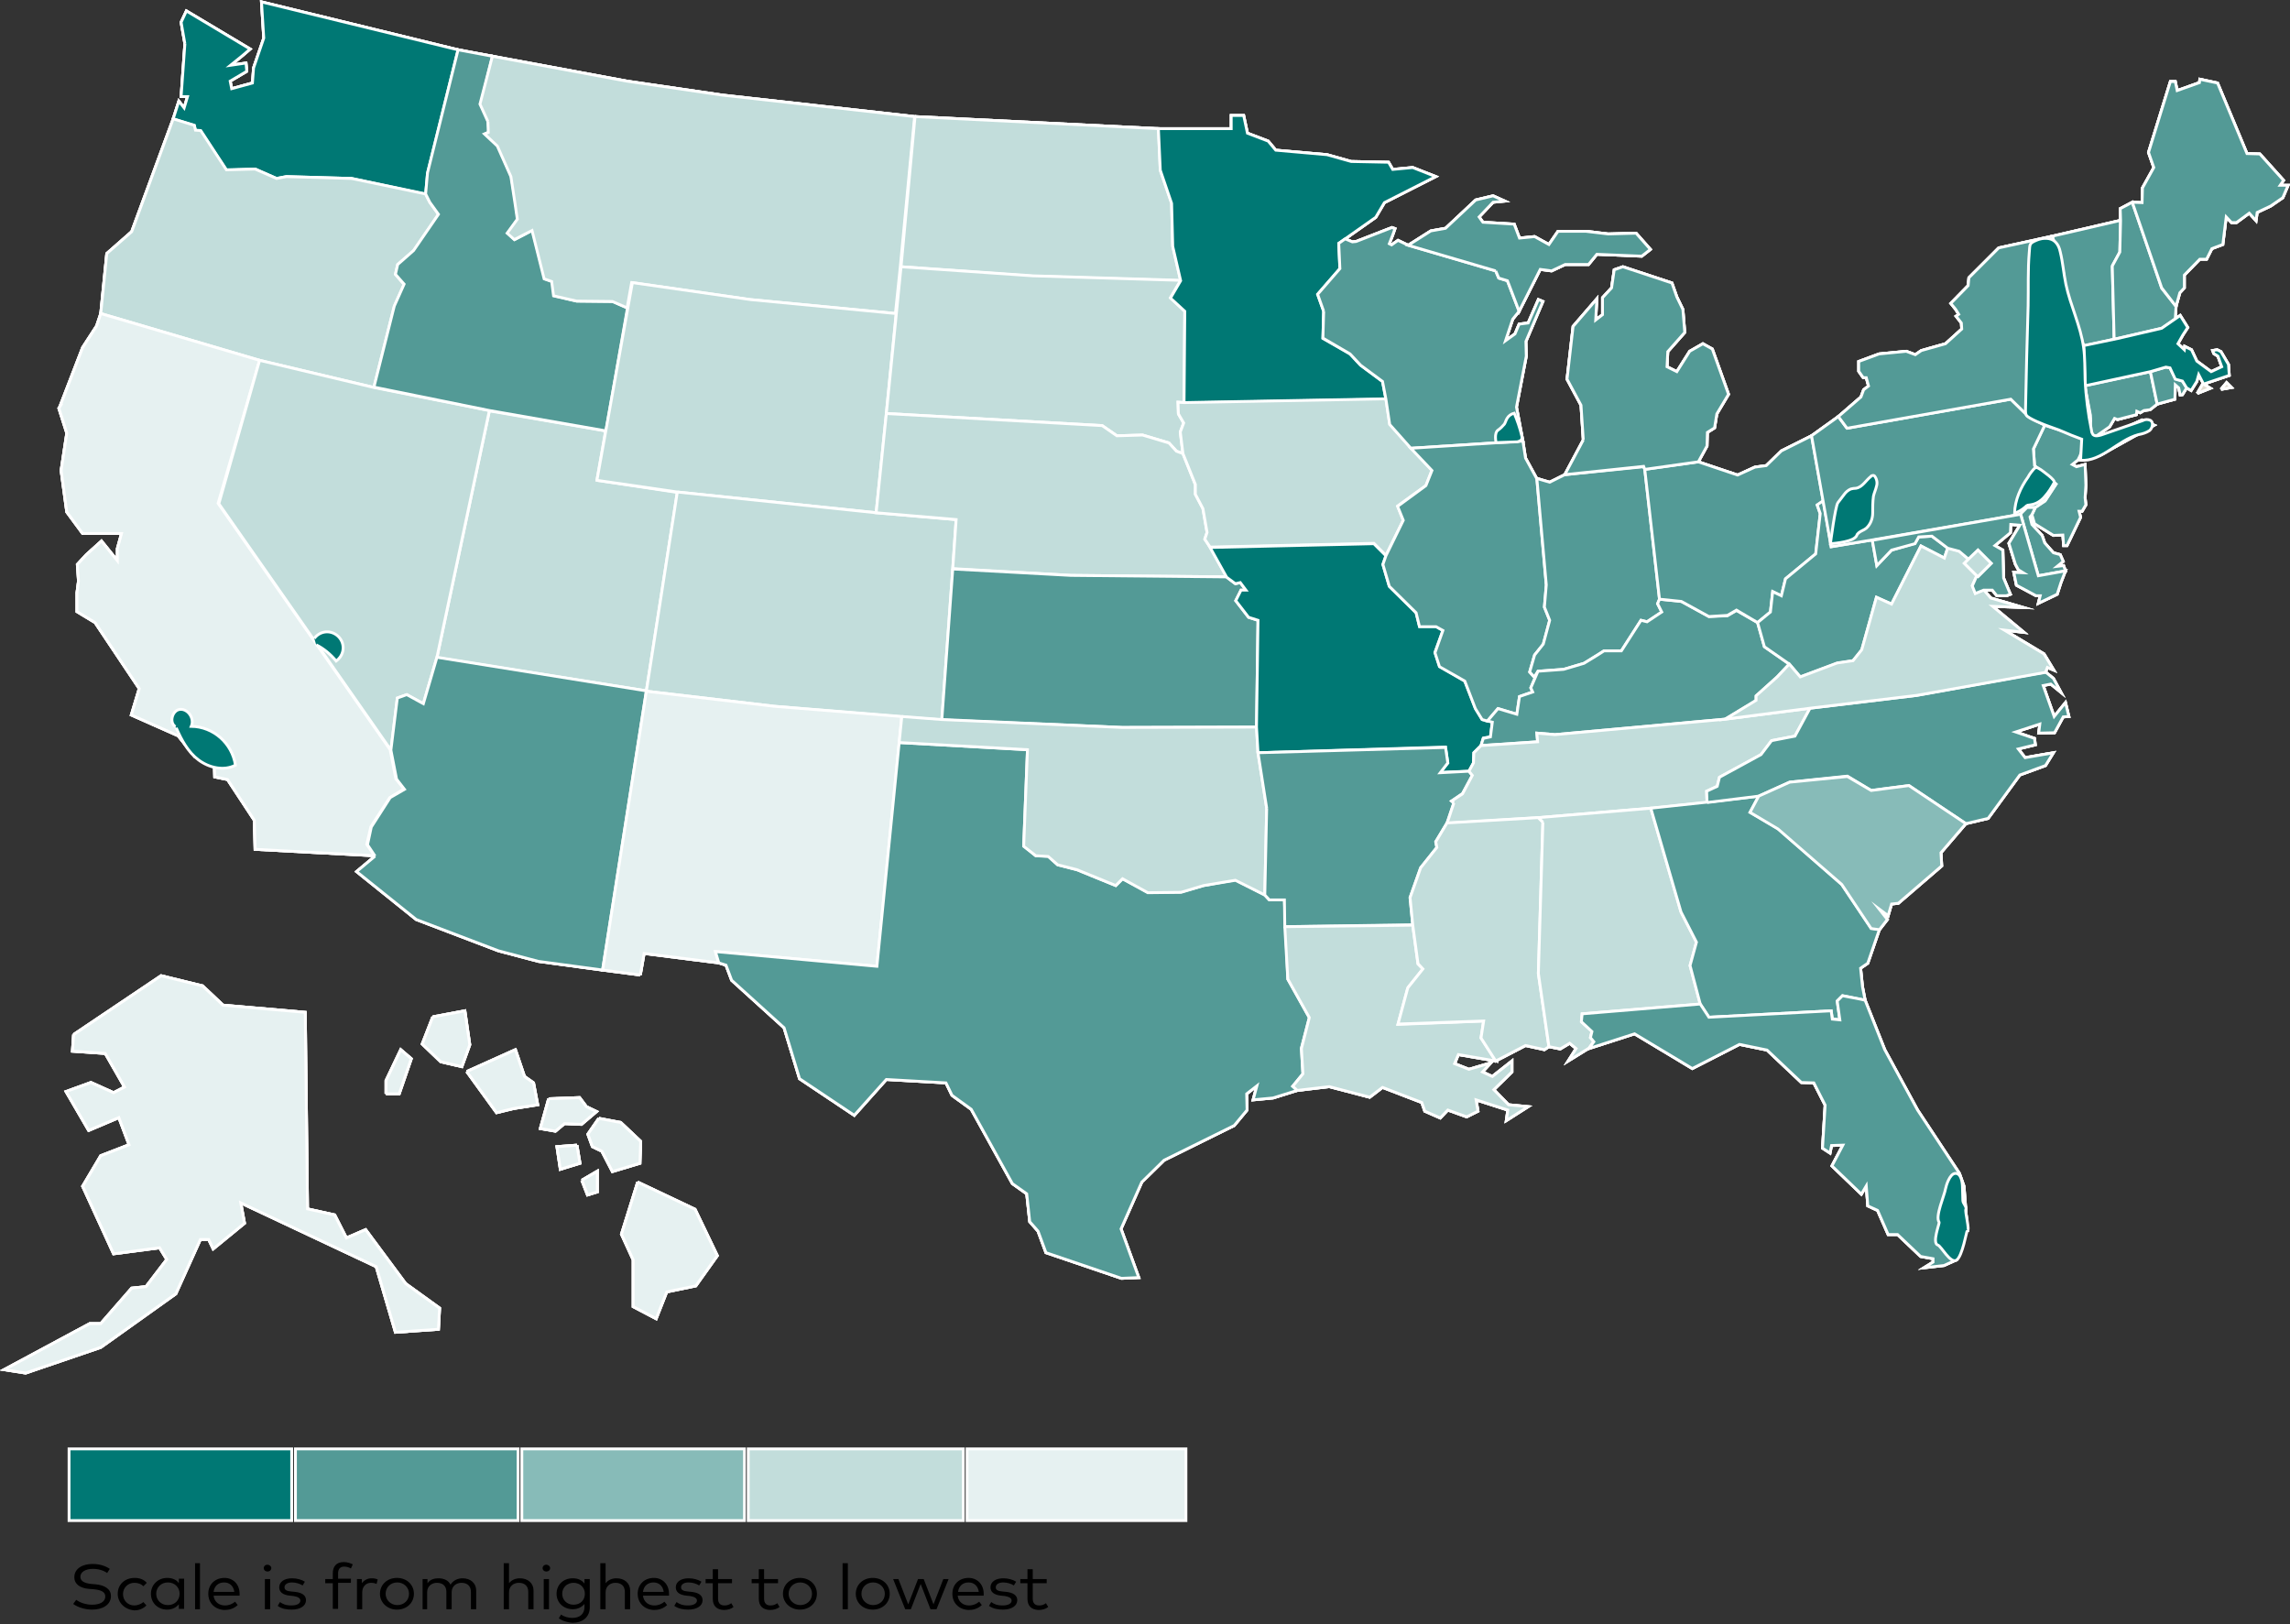 <?xml version="1.0" encoding="utf-8"?>
<!-- Generator: Adobe Illustrator 25.4.1, SVG Export Plug-In . SVG Version: 6.00 Build 0)  -->
<svg version="1.1" id="Layer_1" xmlns="http://www.w3.org/2000/svg" xmlns:xlink="http://www.w3.org/1999/xlink" x="0px" y="0px"
	 viewBox="0 0 606.9 430.5" style="enable-background:new 0 0 606.9 430.5;" xml:space="preserve">
<rect x="0" y="0" width="606.9" height="430.5" fill="#333333" stroke="none"/>
<style type="text/css">
	.st0{fill-rule:evenodd;clip-rule:evenodd;fill:#B2B2B2;stroke:#FFFFFF;stroke-width:0.75;stroke-miterlimit:10;}
	.st1{fill:#B2B2B2;stroke:#FFFFFF;stroke-width:0.75;stroke-miterlimit:10;}
	.st2{fill-rule:evenodd;clip-rule:evenodd;fill:#007874;stroke:#FFFFFF;stroke-width:0.75;stroke-miterlimit:10;}
	.st3{fill-rule:evenodd;clip-rule:evenodd;fill:#C2DDDB;stroke:#FFFFFF;stroke-width:0.75;stroke-miterlimit:10;}
	.st4{fill-rule:evenodd;clip-rule:evenodd;fill:#E6F1F1;stroke:#FFFFFF;stroke-width:0.75;stroke-miterlimit:10;}
	.st5{fill-rule:evenodd;clip-rule:evenodd;fill:#539A96;stroke:#FFFFFF;stroke-width:0.75;stroke-miterlimit:10;}
	.st6{fill-rule:evenodd;clip-rule:evenodd;fill:#87BBB8;stroke:#FFFFFF;stroke-width:0.75;stroke-miterlimit:10;}
	.st7{fill-rule:evenodd;clip-rule:evenodd;fill:#E0DBD0;stroke:#FFFFFF;stroke-width:0.75;stroke-miterlimit:10;}
	.st8{fill:#C2DDDB;stroke:#FFFFFF;stroke-width:0.75;stroke-miterlimit:10;}
	.st9{fill:#539A96;stroke:#FFFFFF;stroke-width:0.75;stroke-miterlimit:10;}
	.st10{fill:#007874;stroke:#FFFFFF;stroke-width:0.75;stroke-miterlimit:10;}
	.st11{fill:#87BBB8;stroke:#FFFFFF;stroke-width:0.75;stroke-miterlimit:10;}
	.st12{fill:#E6F1F1;stroke:#FFFFFF;stroke-width:0.75;stroke-miterlimit:10;}
	.st13{enable-background:new    ;}
</style>
<g id="Layer_2_00000000905771619653152350000008909163644243803267_">
	<g id="Layer_1-2">
		<polyline class="st0" points="49,11.6 48,25.6 49.7,25.6 48.8,28.6 47.4,26.8 45.9,31.5 51.5,33.3 51.8,34.6 53.2,34.8 60,45.1 
			67.6,44.8 73.3,47.3 75.9,46.8 93.2,47.3 112.8,51.5 113.3,46 121.4,13.2 69.3,0.5 69.9,10.1 67.2,18 66.9,22 61.4,23.5 61,21.5 
			65.4,18.9 65.2,16.7 61.1,17.3 64.2,14.8 66.3,13 49.4,2.9 48,5.9 49,11.6 		"/>
		<polyline class="st0" points="129.7,108.9 160.5,114.2 158.2,127.3 179.5,130.5 171.3,183.1 115.8,174.3 129.7,108.9 		"/>
		<polygon class="st0" points="26.7,83.1 28.3,67.2 34.9,61.4 45.9,31.5 51.5,33.2 51.8,34.5 53.2,34.6 60,45 67.6,44.6 73.3,47.1 
			75.9,46.6 93.2,47.1 112.8,51.4 113.9,53.6 116.2,56.8 109.6,66.5 105.4,70.1 104.8,72.7 107.1,75.4 104.5,81.2 99.1,102.7 
			68.8,95.5 		"/>
		<polyline class="st0" points="16.4,106.9 15.6,108.2 17.7,114.8 16.2,124.7 17.7,135.7 21.9,141.4 32.2,141.4 31.1,145.4 
			31.1,148.6 26.9,143.4 22.9,147 20.5,149.6 20.8,154 20.4,157.1 20.4,162.1 25.2,165 36.9,182.5 34.8,189.5 47.2,195 51.6,200.5 
			56.8,202.4 56.9,205.9 60.3,206.6 67.4,217.4 67.6,225.1 99.3,226.8 97.2,223.8 98.3,219.1 103.3,211.4 107.1,209.1 104.9,206.4 
			103.4,198.7 57.8,133.4 68.8,95.5 26.7,83.1 25.6,86.4 21.9,92.1 16.2,106.9 16.4,106.8 		"/>
		<polyline class="st0" points="58,133.5 103.6,198.8 105.3,185 107.8,184.1 112.2,186.5 115.8,174.2 129.7,108.8 99.1,102.7 
			68.8,95.5 58,133.5 		"/>
		<polyline class="st0" points="99.1,102.6 104.5,81.1 107.1,75.3 104.8,72.7 105.4,70.1 109.6,66.4 116.2,56.8 113.9,53.6 
			112.8,51.4 113.3,45.8 121.4,13.2 130.5,14.9 127.4,27.6 129.4,32.2 129.6,35 128.5,35.5 132,38.7 135.5,46.8 136.7,54 
			137.2,58.1 134.6,61.8 136.4,63.5 141.1,61 144.4,73.9 146.4,74.6 146.9,78.4 152.9,79.8 162.4,79.9 166.3,81.6 160.6,114.2 
			129.7,108.8 99.1,102.6 		"/>
		<polyline class="st0" points="129.3,32.2 129.4,35.1 128.4,35.5 131.8,38.7 135.4,46.8 136.5,54 137.1,58.1 134.4,61.8 
			136.3,63.5 141,61.1 144.2,73.9 146.2,74.6 146.7,78.4 152.8,79.8 152.8,79.8 162.3,79.9 166.2,81.6 167.4,74.9 198.7,79.4 
			237.3,83.1 238.6,70.7 242.4,30.9 191.4,25.2 166.1,21.5 130.5,14.9 127.2,27.6 129.3,32.2 		"/>
		<polyline class="st0" points="99.4,226.9 97.4,223.9 98.4,219.2 103.4,211.4 107.2,209.2 105.1,206.5 103.6,198.8 105.3,185 
			107.8,184.1 112.2,186.5 115.8,174.2 171.3,183.1 159.7,257.1 142.7,254.8 132.1,252 110.3,243.7 94.5,231 99.4,226.9 		"/>
		<polyline class="st0" points="158.2,127.3 167.6,74.9 198.9,79.4 237.5,83.1 234.9,109.6 232.2,135.9 179.5,130.4 158.2,127.3 		
			"/>
		<polyline class="st0" points="179.5,130.4 232.2,135.9 253.4,137.7 252.5,150.8 249.6,190.8 239,190 205.3,187.2 171.3,183.2 
			179.5,130.4 		"/>
		<polyline class="st0" points="169.7,258.4 170.7,252.7 190.5,255.2 189.6,252.2 232.4,256.1 239,189.9 205.3,187.2 171.3,183.2 
			159.7,257.1 169.7,258.4 		"/>
		<polyline class="st0" points="189.6,252.2 232.4,256.1 238.3,196.8 272.3,198.7 271.3,224.2 274.5,226.8 277.8,226.9 280.3,229.2 
			285.4,230.5 295.7,234.7 297.5,232.9 304.2,236.5 313,236.4 319,234.7 327.4,233.2 335.2,237.2 336.4,238.5 340.4,238.5 
			341.3,259.5 347,269.7 344.9,277.8 345.3,284.6 342.6,287.9 343.8,289 337.4,291 332.1,291.5 333.1,287.8 330.4,289.9 
			330.5,294.2 327.1,298.3 308.5,307.5 302.6,313.3 297.1,325.7 301.8,338.6 297.2,338.8 277.2,332 275.1,326.3 272.9,323.8 
			272.1,316.4 268.3,313.7 257.4,294 252.3,290.3 250.7,287 234.9,286.1 226.4,295.6 211.9,285.9 207.8,272.4 193.9,259.8 
			192.4,255.8 190.5,255.2 189.6,252.2 		"/>
		<polyline class="st0" points="242.5,30.9 307,34.1 307.5,45.1 310.5,53.8 310.8,65.2 312.9,74.4 273.7,73.2 238.8,70.7 
			242.5,30.9 		"/>
		<polyline class="st0" points="238.8,70.7 273.7,73.1 312.9,74.3 310.2,78.9 314,82.5 313.8,106.7 312.2,106.6 312.3,109.7 
			313.7,112.1 312.8,114.5 313.5,120.2 311.8,119.6 309.8,117.4 302.8,115.3 296,115.5 292.1,112.8 234.9,109.6 238.8,70.7 		"/>
		<polyline class="st0" points="234.9,109.6 292.1,112.8 296,115.5 302.8,115.3 309.8,117.4 311.8,119.6 313.5,120.2 316.8,128.5 
			316.8,131 318.8,134.8 319.9,141.1 319.3,142.9 320.7,145 325.1,152.9 283.8,152.5 252.5,150.7 253.4,137.7 232.2,135.9 
			234.9,109.6 		"/>
		<polyline class="st0" points="252.5,150.8 283.8,152.5 325.1,152.9 327.4,154.7 328.7,154.4 330.2,156.4 328.9,156.4 327.5,159.2 
			330.9,163.6 333.4,164.4 333,192.7 297.4,192.8 249.6,190.8 252.5,150.8 		"/>
		<polyline class="st0" points="239,189.9 249.6,190.7 297.4,192.8 333,192.7 333.4,199.5 335.7,214.2 335.2,237.2 327.4,233.3 
			319,234.7 313,236.5 304.2,236.6 297.5,232.9 295.7,234.7 285.4,230.5 280.3,229.2 277.8,227 274.5,226.8 271.3,224.3 
			272.3,198.7 238.3,196.8 239,189.9 		"/>
		<polyline class="st0" points="307.5,45.1 310.5,53.9 310.8,65.3 312.9,74.4 310.2,79 314,82.5 313.8,106.8 367.3,105.8 
			366.4,101.1 360.6,96.8 357.8,93.8 350.6,89.7 350.8,82.5 349.2,78 355.1,71.2 354.8,64.5 364.6,57.6 366.9,53.7 380.5,46.8 
			374.4,44.4 369.1,44.9 368,43 358.1,42.8 351.7,41 338.1,39.8 336.1,37.4 330.6,35.3 329.6,30.6 326.3,30.6 326.3,34.1 307,34.1 
			307.5,45.1 		"/>
		<polyline class="st0" points="312.3,109.7 313.7,112.1 312.8,114.5 313.5,120.2 316.8,128.4 316.8,131 318.8,134.8 319.9,141.1 
			319.3,142.9 320.7,145 364.1,144 367.3,147.2 371.9,137.9 370.4,134.1 377.9,128.7 379.5,124.6 373.9,118.7 368.3,112.4 
			367.3,105.7 313.8,106.7 312.2,106.6 312.3,109.7 		"/>
		<polyline class="st0" points="325.1,153 327.4,154.7 328.7,154.4 330.2,156.4 328.9,156.4 327.5,159.2 330.9,163.6 333.4,164.4 
			333,192.7 333.4,199.5 383.1,198 383.7,202.2 381.7,204.7 389.3,204.4 390.5,202.2 390.6,199.5 392.5,197.6 393.1,195.6 
			395,195.3 395.5,191.3 392.8,190.7 391,187.7 388.2,180.5 381.5,176.6 381.5,176.6 380.3,172.9 382.4,167.1 380.6,166 376.2,166 
			375.3,162.4 368.2,155.4 366.5,149.6 367.3,147.3 364.1,144.1 320.7,145.1 325.1,153 		"/>
		<polyline class="st0" points="335.7,214.2 335.2,237.2 336.4,238.5 340.4,238.5 340.5,245.6 374.4,245.1 373.7,237.9 376.5,230 
			380.8,224.6 380.5,223.1 383.5,218.1 385.3,212.8 384.7,212.3 387.6,210.3 390.2,205.5 389.3,204.4 381.7,204.8 383.7,202.2 
			383.1,198.1 333.4,199.5 335.7,214.2 		"/>
		<polyline class="st0" points="340.5,245.6 341.3,259.5 347,269.7 344.9,277.9 345.3,284.6 342.6,287.9 343.8,289 352.3,288 
			363,290.8 366.4,288.2 376.8,292.2 377.6,294.5 381.7,296.3 383.7,294.2 388.7,296 391.7,294.5 391.2,291.5 399.6,294.2 
			399.2,297 405,293.3 399.8,292.8 395.9,288.8 400.7,284.1 400.7,281.2 395.5,285.3 392.9,284.1 395.1,281.7 389.3,283.4 
			385.5,281.9 386.5,279.5 396.4,281.2 392.5,275.1 393.2,270.6 370.5,271.5 373.1,261.8 377.1,256.8 375.8,255.5 374.4,245.2 
			340.5,245.6 		"/>
		<polyline class="st0" points="350.8,82.5 350.6,89.6 357.8,93.8 360.6,96.8 366.4,101.1 367.3,105.8 368.3,112.5 373.9,118.8 
			403.6,116.9 401.9,107.9 404.5,94.4 404.4,90.5 408.9,79.9 407.7,79.4 405,85.6 402.6,85.9 401.5,88.5 399,90.3 400.9,84.6 
			402.6,82.5 399.5,74.4 397.2,73.7 396.4,71.8 373.2,65 370.5,63.7 368.8,64.9 368.2,64.6 369.1,62.3 369.7,60.6 368.9,60.3 
			359.4,64 358.4,64.1 356.5,63.3 354.8,64.5 355.1,71.2 349.2,78 350.8,82.5 		"/>
		<polyline class="st0" points="367.3,147.3 371.9,137.9 370.4,134.2 377.9,128.7 379.5,124.7 373.9,118.8 403.6,116.9 404.3,121.4 
			407.3,126.9 409.8,155.1 409.3,160.9 410.7,164.4 409,170.8 406.7,173.6 405.4,178.1 406.8,179.7 405.7,182.3 406.2,183.4 
			402.7,184.6 402,189.3 397,187.8 394.2,191.1 392.8,190.7 391,187.8 388.2,180.5 381.5,176.7 380.3,173 382.4,167.1 380.6,166.1 
			376.2,166.1 375.3,162.4 368.2,155.4 366.5,149.6 367.3,147.3 		"/>
		<polyline class="st0" points="406.6,179.4 407.6,177.9 414.4,177.4 419.8,175.8 425.1,172.5 429.7,172.5 434.9,164.4 436.5,164.8 
			440.4,162.2 439.3,160 439.8,158.8 435.9,124.4 435.6,123.7 414.7,125.8 410.7,127.8 407.3,126.8 409.8,155 409.3,160.9 
			410.7,164.4 409,170.7 406.7,173.6 405.4,178.1 406.6,179.4 		"/>
		<polyline class="st0" points="393.1,195.7 395,195.3 395.5,191.4 394.2,191.1 397,187.8 402,189.3 402.7,184.6 406.2,183.4 
			405.7,182.3 407.6,177.9 414.4,177.4 419.8,175.8 423.4,173.6 425.1,172.5 429.7,172.5 434.9,164.4 436.5,164.8 440.4,162.2 
			439.3,160 439.8,158.8 443.4,158.6 445.6,159.4 452.9,163.4 457.8,163.2 460.2,161.8 465.8,165 467.6,171.4 474.2,176 471,179.4 
			465.4,184.5 465.4,185.7 457.2,190.6 412.1,194.7 407.3,194.3 407.5,196.6 392.5,197.6 393.1,195.7 		"/>
		<polyline class="st0" points="385.3,212.8 384.7,212.3 387.6,210.4 390.2,205.5 389.3,204.4 390.5,202.2 390.6,199.5 392.5,197.6 
			407.5,196.6 407.3,194.3 412.1,194.7 457.2,190.6 479.7,187.7 475.7,195.1 469.5,196.3 466.7,200 455.7,206 455.1,208.4 
			452.3,209.7 452.4,212.7 437.5,214.2 407.7,216.7 383.5,218.2 385.3,212.8 		"/>
		<polyline class="st0" points="373.1,261.8 377.1,256.8 375.8,255.4 374.4,245.1 373.7,237.9 376.5,230 380.8,224.6 380.5,223.1 
			383.5,218.1 407.7,216.7 408.9,217.9 407.7,258 410.5,277.4 409.3,278.2 404.3,277.1 396.4,281.2 392.5,275.1 393.2,270.6 
			370.5,271.4 373.1,261.8 		"/>
		<polyline class="st0" points="408.9,217.9 407.7,258 410.5,277.4 413.5,278 416,276.5 417.7,277.9 415.6,281.2 421.1,277.8 
			422.4,276 421.5,275 421.9,273.3 419.1,270.8 419.3,268.7 450.6,266.1 447.9,255.9 449.6,249.7 445.5,241.7 437.5,214.2 
			407.7,216.7 408.9,217.9 		"/>
		<polyline class="st0" points="445.5,241.7 449.6,249.7 447.9,255.9 450.6,266.1 452.9,269.6 485.3,267.9 485.6,270 487.6,270.3 
			486.9,265.3 488.3,263.9 494.3,265.1 493.6,261.5 493.1,256.6 495,255.3 498.1,246.3 495.9,246 488.1,234.4 471.2,219.6 
			463.8,215.3 466.1,211 452.4,212.6 437.5,214.2 445.5,241.7 		"/>
		<polyline class="st0" points="419.1,270.8 421.9,273.4 421.5,275 422.4,276.1 421.1,277.9 433.2,274 448.5,283.2 461,276.8 
			468.3,278.3 477.4,286.9 480.7,287 483.7,292.9 483,304.3 485,305.6 485.4,303.6 488.4,303.5 485.5,309 493.3,316.5 494.6,314.3 
			495,319.6 497.6,320.8 500.4,327.2 502.9,327.2 509,333 512.3,333.6 512.3,334.5 509.9,336 515.2,335.4 518.5,333.9 520.3,325.6 
			521.4,326 520.5,314.4 519.3,311 508.2,294.2 499.5,278.2 494.3,265.1 493,264.8 488.3,263.9 486.9,265.3 487.6,270.3 
			485.6,270.1 485.3,267.9 452.9,269.6 450.6,266.1 419.3,268.7 419.1,270.8 		"/>
		<polyline class="st0" points="435.9,124.4 439.8,158.8 445.6,159.4 452.9,163.4 457.8,163.1 460.2,161.7 465.8,165 469.2,162.2 
			469.8,156.8 472.1,157.9 473.2,153.4 481.2,146.8 482.4,136.2 481.6,133.9 483.2,132.8 480.1,115.5 472.1,119.5 468.1,123.4 
			465.1,123.8 460.5,125.9 450.1,122.4 435.9,124.4 		"/>
		<polyline class="st0" points="465.8,165 467.6,171.4 474.2,176 477.1,179.4 486.9,175.8 491.1,175.1 493.4,172.3 497.3,158.3 
			501.3,160.1 509.1,144.7 515.3,147.9 516.2,145.2 512,142.1 508.5,142.3 507.5,144 501.3,145.8 497.4,149.9 496.2,143.1 
			485.3,144.9 483.2,132.7 481.6,133.8 482.4,136.1 481.2,146.8 473.2,153.4 472.1,157.9 469.8,156.8 469.2,162.2 465.8,165 		"/>
		<polyline class="st0" points="452.4,212.7 466.1,211 474.3,207.3 489.6,205.7 495.9,209.5 505.9,208.2 521,218.3 526.9,216.9 
			535.3,205.4 542.1,202.9 544.2,199.5 536.7,200.8 534.9,198.5 539.4,197.4 539.2,195.7 534.2,194 540.6,191.9 540.3,194.3 
			544.5,194.2 546.8,190 548.3,189.9 547.4,186.2 544.4,189.9 541.5,181.7 543.5,181.3 546.2,183.5 544.2,179.8 542.1,178.1 
			508,184.3 479.7,187.7 475.7,195.1 469.5,196.3 466.7,200 455.7,206 455.1,208.4 452.3,209.7 452.4,212.7 		"/>
		<polyline class="st0" points="466.1,211 474.3,207.3 489.6,205.8 495.9,209.5 505.9,208.2 521,218.3 514.4,226 514.6,229.5 
			503.1,239.4 501.3,239.6 500.4,242.7 498,240.9 500.2,243.7 498.1,246.4 495.9,246.1 488.1,234.4 471.2,219.7 463.8,215.3 
			466.1,211 		"/>
		<polyline class="st0" points="539.4,134.5 542,132.8 544.9,128.3 539.2,123.4 538.9,119 541.9,112.7 551.5,115.8 552.3,118.1 
			551.2,120.9 550.7,121.9 549.2,123.1 550.3,123.7 552.6,123.1 552.8,128.6 552.6,131.9 552.8,133.8 551.8,135.5 551,135.5 
			551.4,137.1 547.8,144.6 546.9,144.6 546.7,141.8 544.2,141.9 539.2,138.8 538.5,136.4 539.4,134.5 		"/>
		<polyline class="st0" points="582.3,104.3 583.8,101.7 585.8,102.9 582.3,104.3 		"/>
		<polyline class="st0" points="588.6,103.2 590.1,101.4 591.4,102.7 588.6,103.2 		"/>
		<polyline class="st0" points="546.8,72 547.6,78.1 552.2,91.7 560.3,89.9 559.8,70.5 561.8,66.8 562,58.4 543.9,62.6 546.8,72 		
			"/>
		<polyline class="st0" points="559.8,70.5 561.8,66.8 562,58.5 561.9,55.3 565.1,53.6 572.9,76.4 576.7,81.2 576.5,84.5 572.9,87 
			560.3,89.9 559.8,70.5 		"/>
		<polyline class="st0" points="565.1,53.6 567.7,53.7 567.8,49.8 570.8,44.4 569.4,40.4 575.2,21.6 576.5,21.6 577,24 582.9,21.9 
			583,21 587.7,22 595.5,40.7 598.9,40.8 605.2,47.8 604.3,49.1 606.4,49.1 605,52.4 601.8,54.6 598.2,56.3 597.9,58.5 596.1,56.5 
			592.7,59 591.4,59 590,57.5 589.1,64.8 586.2,65.9 584.8,68.7 583,68.7 578.9,72.9 578.9,76.3 577.7,77.6 576.7,81.2 572.9,76.3 
			565.1,53.6 		"/>
		<polyline class="st0" points="19.5,274.2 42.7,258.6 53.7,261.3 59.1,266.4 80.9,268.3 81.5,320.4 88.7,322 91.8,328.1 
			96.9,325.9 107.5,340.2 116.5,346.7 116.2,352.3 104.8,353.1 99.7,335.7 63.8,318.8 64.8,324.2 56.5,331 55.3,328.5 53.1,328.5 
			46.6,342.9 26.7,357.1 6.8,363.9 1.1,363 23.8,350.8 26.7,350.8 34.9,341.4 38.7,341 44.2,333.8 42.3,330.7 30.1,332.3 
			21.9,314.4 26.7,306.3 34.2,303.4 31.5,296.2 23.5,299.6 17.5,289.3 24.1,286.9 30.1,289.6 33,288.1 27.9,279.2 19.2,278.6 
			19.5,274.2 		"/>
		<polygon class="st1" points="541.7,173.3 531.2,167 536.4,167.6 528.1,160.7 536.2,161 527.6,158.5 525.7,156.3 523.5,157.2 
			522.7,155.2 523.9,152.6 520.6,149.3 521.7,148.2 519.2,146 516.2,145.2 515.3,147.9 509.1,144.7 501.3,160.1 497.3,158.3 
			493.4,172.2 491.1,175.1 486.9,175.7 477.1,179.4 474.2,176 471,179.4 465.4,184.4 465.4,185.6 457.2,190.6 479.7,187.7 
			508,184.3 542.1,178.2 542.6,176.9 544.3,177.6 		"/>
		<polygon class="st1" points="485.3,144.9 496.2,143.1 535.5,136.3 537.2,134.5 539.4,134.5 542.1,132.5 544.9,128.3 539.2,123.4 
			538.9,119 541.9,112.7 537.6,110.4 532.9,105.8 489.5,113.5 487.2,110.4 480.1,115.5 		"/>
		<polyline class="st0" points="535.5,136.2 537.2,134.5 539.4,134.5 538.5,136.4 538,137 538.5,139 541.2,141.9 541.9,143.9 
			544.2,146.5 546,147 546.8,148.8 545.2,150.1 546.9,149.9 547.4,151.3 540.2,152.6 535.5,136.2 		"/>
		<polyline class="st0" points="554.1,111.2 553.8,115.9 555.5,115.6 559.1,113.1 560.4,110.9 561.2,111.2 566.2,109.9 566.3,109 
			567.2,109.4 568.2,108.8 569.8,108.6 571.7,107.1 569.9,98.5 552.5,102.2 554.1,111.2 		"/>
		<polyline class="st0" points="571.7,107.1 576.4,105.8 576.5,102 577.4,102.8 577.8,104.7 578.4,104.6 579.5,102.8 578.4,101 
			576.5,100.3 575.1,97.5 574,97.3 569.9,98.5 571.7,107.1 		"/>
		<polyline class="st0" points="552.8,102.2 569.9,98.5 574,97.3 575.1,97.5 576.5,100.5 578.4,101 579.5,102.8 580.7,103.5 
			582.2,101.1 582.7,99.3 584,101.8 590.8,99.5 590.6,96.6 588.6,93.2 587.6,92.7 586.4,92.9 586.7,93.7 587.8,94.4 588.8,97.2 
			586,98.5 582.2,95.7 580.8,92.7 579,91.8 578.9,92.7 577.2,91.1 578.5,88.8 579.8,86.8 577.8,83.6 572.9,87 561.3,89.7 
			552.2,91.6 552.5,99.6 552.5,102.2 		"/>
		<polygon class="st1" points="540.2,152.6 535.5,136.3 496.2,143.2 497.4,149.9 501.3,145.8 507.5,144.1 508.5,142.3 512,142.1 
			516.2,145.3 519.2,146.1 521.7,148.2 521.7,148.2 524.2,145.8 527.7,149.3 524.2,152.8 523.9,152.6 522.7,155.3 523.5,157.3 
			525.7,156.4 528,156.4 529.2,157.9 531.7,157.9 532.8,157.5 531,153.2 530.8,145.8 528.7,144.6 532.8,141.2 532.9,139 
			535.3,139.2 532.4,144 534.1,149.5 534.9,151 536.2,151.8 533.7,151.7 534.4,155.1 538.7,157.4 539.6,157.9 540.7,157.9 
			540.2,159.9 545.2,157.5 546.2,154.4 547.4,151.3 		"/>
		<polygon class="st1" points="527.7,149.3 524.2,145.8 521.7,148.2 521.7,148.2 520.6,149.3 523.9,152.6 523.9,152.6 524.2,152.8 
					"/>
		<polyline class="st0" points="489.5,113.5 532.9,105.8 537.6,110.4 541.9,112.6 551.5,115.7 552.3,118.1 553.8,114.7 554,110 
			552.5,102.2 552.4,98.2 552.3,94.4 552.2,91.7 547.6,78.1 546.8,72 543.9,62.6 529.7,65.7 521.8,73.6 521.6,75.7 517,80.4 
			518.3,82 519.1,83.3 518.4,83.8 519.8,85.6 519.9,87.2 515.6,91.1 509.2,92.9 507.6,94 505.2,93.1 498,93.8 492.6,95.8 
			492.6,98.4 493.8,100.1 494.6,100.1 495.2,102.3 493.9,103.3 493.2,105.2 487.2,110.4 489.5,113.5 		"/>
		<polygon class="st0" points="551,121.8 553.5,116.1 558.5,115.6 567.7,111.3 570.9,112.7 556.5,120.7 		"/>
		<polyline class="st0" points="396.4,71.8 397.2,73.7 399.5,74.4 402.6,82.5 408.2,71.4 411.2,71.8 414.8,70.1 421,70.1 
			423.2,67.4 435.1,67.9 437.4,66.1 433.6,61.8 426.2,62 420.3,61.3 412.9,61.3 410.5,64.8 406.7,62.7 402.7,63.1 401.3,59.4 
			393,58.9 392,57.5 395.7,53.6 398.8,53.3 395.7,51.9 391.1,53 383.1,60.5 379.2,61.2 373.2,65 396.4,71.8 		"/>
		<polyline class="st0" points="419.6,116.6 419,107.4 415.3,100.5 416.9,86.5 423.2,79.2 422.9,84.8 424.7,83.4 424.7,78.9 
			427.1,76.3 427.8,71.5 430.1,70.7 443.1,75 444.4,78.7 446,82 446.5,88.1 442,93.2 441.8,97.2 444.4,98.5 447.8,93.1 451.3,91.1 
			453.8,92.5 458.1,104.5 455,109.7 454.4,113.4 452.5,114.6 452.4,118.2 450.1,122.4 435.9,124.4 435.6,123.6 414.7,125.8 
			419.6,116.6 		"/>
		<polyline class="st0" points="102.3,289.9 102.3,286.4 106.2,278.2 109,280.6 105.8,289.9 102.3,289.9 		"/>
		<polyline class="st0" points="114.7,269.5 111.9,276.7 116.8,281.4 122.4,282.7 124.5,276.9 123.2,267.9 114.7,269.5 		"/>
		<polyline class="st0" points="123.7,284 136.6,278.2 139,285.3 141.4,287 142.5,292.8 136.1,293.8 131.6,294.9 123.7,284 		"/>
		<polyline class="st0" points="145.4,291.2 143.2,299.1 147.2,299.8 149.6,297.8 154.1,298 158.1,294.6 155.4,293.3 153.6,290.9 
			145.4,291.2 		"/>
		<polyline class="st0" points="152.9,303.5 147.6,303.9 148.5,309.9 153.7,308.3 152.9,303.5 		"/>
		<polyline class="st0" points="154.2,312.8 158.3,310.4 158.3,315.9 155.7,316.7 154.2,312.8 		"/>
		<polyline class="st0" points="169,313.3 164.7,327.1 167.8,333.9 167.8,346.3 173.9,349.5 176.7,342.4 184.4,340.8 190.1,332.8 
			184.2,320.5 169,313.3 		"/>
		<polyline class="st0" points="158.7,296.4 155.8,300.6 157,303.9 159.5,305.1 162.3,310.5 169.6,308.3 169.8,302.5 164.5,297.5 
			158.7,296.4 		"/>
		<polyline class="st0" points="49,11.6 48,25.6 49.7,25.6 48.8,28.6 47.4,26.8 45.9,31.5 51.5,33.3 51.8,34.6 53.2,34.8 60,45.1 
			67.6,44.8 73.3,47.3 75.9,46.8 93.2,47.3 112.8,51.5 113.3,46 121.4,13.2 69.3,0.5 69.9,10.1 67.2,18 66.9,22 61.4,23.5 61,21.5 
			65.4,18.9 65.2,16.7 61.1,17.3 64.2,14.8 66.3,13 49.4,2.9 48,5.9 49,11.6 		"/>
		<polyline class="st0" points="129.7,108.9 160.5,114.2 158.2,127.3 179.5,130.5 171.3,183.1 115.8,174.3 129.7,108.9 		"/>
		<polygon class="st0" points="26.7,83.1 28.3,67.2 34.9,61.4 45.9,31.5 51.5,33.2 51.8,34.5 53.2,34.6 60,45 67.6,44.8 73.3,47.3 
			75.9,46.8 93.2,47.3 112.8,51.4 113.9,53.6 116.2,56.8 109.6,66.5 105.4,70.1 104.8,72.7 107.1,75.4 104.5,81.2 99.1,102.7 
			68.8,95.5 		"/>
		<polyline class="st0" points="16.4,106.9 15.6,108.2 17.7,114.8 16.2,124.7 17.7,135.7 21.9,141.4 32.2,141.4 31.1,145.4 
			31.1,148.6 26.9,143.4 22.9,147 20.5,149.6 20.8,154 20.4,157.1 20.4,162.1 25.2,165 36.9,182.5 34.8,189.5 47.2,195 51.6,200.5 
			56.8,202.4 56.9,205.9 60.3,206.6 67.4,217.4 67.6,225.1 99.3,226.8 97.2,223.8 98.3,219.1 103.3,211.4 107.1,209.1 104.9,206.4 
			103.4,198.7 57.8,133.4 68.8,95.5 26.7,83.1 25.6,86.4 21.9,92.1 16.2,106.9 16.4,106.8 		"/>
		<polyline class="st0" points="58,133.5 103.6,198.8 105.3,185 107.8,184.1 112.2,186.5 115.8,174.2 129.7,108.8 99.1,102.7 
			68.8,95.5 58,133.5 		"/>
		<polyline class="st0" points="99.1,102.6 104.5,81.1 107.1,75.3 104.8,72.7 105.4,70.1 109.6,66.4 116.2,56.8 113.9,53.6 
			112.8,51.4 113.3,45.8 121.4,13.2 130.5,14.9 127.4,27.6 129.4,32.2 129.6,35 128.5,35.5 132,38.7 135.5,46.8 136.7,54 
			137.2,58.1 134.6,61.8 136.4,63.5 141.1,61 144.4,73.9 146.4,74.6 146.9,78.4 152.9,79.8 162.4,79.9 166.3,81.6 160.6,114.2 
			129.7,108.8 99.1,102.6 		"/>
		<polyline class="st0" points="129.3,32.2 129.4,35.1 128.4,35.5 131.8,38.7 135.4,46.8 136.5,54 137.1,58.1 134.4,61.8 
			136.3,63.5 141,61.1 144.2,73.9 146.2,74.6 146.7,78.4 152.8,79.8 152.8,79.8 162.3,79.9 166.2,81.6 167.4,74.9 198.7,79.4 
			237.3,83.1 238.6,70.7 242.4,30.9 191.4,25.2 166.1,21.5 130.5,14.9 127.2,27.6 129.3,32.2 		"/>
		<polyline class="st0" points="99.4,226.9 97.4,223.9 98.4,219.2 103.4,211.4 107.2,209.2 105.1,206.5 103.6,198.8 105.3,185 
			107.8,184.1 112.2,186.5 115.8,174.2 171.3,183.1 159.7,257.1 142.7,254.8 132.1,252 110.3,243.7 94.5,231 99.4,226.9 		"/>
		<polyline class="st0" points="158.2,127.3 167.6,74.9 198.9,79.4 237.5,83.1 234.9,109.6 232.2,135.9 179.5,130.4 158.2,127.3 		
			"/>
		<polyline class="st0" points="179.5,130.4 232.2,135.9 253.4,137.7 252.5,150.8 249.6,190.8 239,190 205.3,187.2 171.3,183.2 
			179.5,130.4 		"/>
		<polyline class="st0" points="169.7,258.4 170.7,252.7 190.5,255.2 189.6,252.2 232.4,256.1 239,189.9 205.3,187.2 171.3,183.2 
			159.7,257.1 169.7,258.4 		"/>
		<polyline class="st0" points="189.6,252.2 232.4,256.1 238.3,196.8 272.3,198.7 271.3,224.2 274.5,226.8 277.8,226.9 280.3,229.2 
			285.4,230.5 295.7,234.7 297.5,232.9 304.2,236.5 313,236.4 319,234.7 327.4,233.2 335.2,237.2 336.4,238.5 340.4,238.5 
			341.3,259.5 347,269.7 344.9,277.8 345.3,284.6 342.6,287.9 343.8,289 337.4,291 332.1,291.5 333.1,287.8 330.4,289.9 
			330.5,294.2 327.1,298.3 308.5,307.5 302.6,313.3 297.1,325.7 301.8,338.6 297.2,338.8 277.2,332 275.1,326.3 272.9,323.8 
			272.1,316.4 268.3,313.7 257.4,294 252.3,290.3 250.7,287 234.9,286.1 226.4,295.6 211.9,285.9 207.8,272.4 193.9,259.8 
			192.4,255.8 190.5,255.2 189.6,252.2 		"/>
		<polyline class="st0" points="242.5,30.9 307,34.1 307.5,45.1 310.5,53.8 310.8,65.2 312.9,74.4 273.7,73.2 238.8,70.7 
			242.5,30.9 		"/>
		<polyline class="st0" points="238.8,70.7 273.7,73.1 312.9,74.3 310.2,78.9 314,82.5 313.8,106.7 312.2,106.6 312.3,109.7 
			313.7,112.1 312.8,114.5 313.5,120.2 311.8,119.6 309.8,117.4 302.8,115.3 296,115.5 292.1,112.8 234.9,109.6 238.8,70.7 		"/>
		<polyline class="st0" points="234.9,109.6 292.1,112.8 296,115.5 302.8,115.3 309.8,117.4 311.8,119.6 313.5,120.2 316.8,128.5 
			316.8,131 318.8,134.8 319.9,141.1 319.3,142.9 320.7,145 325.1,152.9 283.8,152.5 252.5,150.7 253.4,137.7 232.2,135.9 
			234.9,109.6 		"/>
		<polyline class="st0" points="252.5,150.8 283.8,152.5 325.1,152.9 327.4,154.7 328.7,154.4 330.2,156.4 328.9,156.4 327.5,159.2 
			330.9,163.6 333.4,164.4 333,192.7 297.4,192.8 249.6,190.8 252.5,150.8 		"/>
		<polyline class="st0" points="239,189.9 249.6,190.7 297.4,192.8 333,192.7 333.4,199.5 335.7,214.2 335.2,237.2 327.4,233.3 
			319,234.7 313,236.5 304.2,236.6 297.5,232.9 295.7,234.7 285.4,230.5 280.3,229.2 277.8,227 274.5,226.8 271.3,224.3 
			272.3,198.7 238.3,196.8 239,189.9 		"/>
		<polyline class="st0" points="307.5,45.1 310.5,53.9 310.8,65.3 312.9,74.4 310.2,79 314,82.5 313.8,106.8 367.3,105.8 
			366.4,101.1 360.6,96.8 357.8,93.8 350.6,89.7 350.8,82.5 349.2,78 355.1,71.2 354.8,64.5 364.6,57.6 366.9,53.7 380.5,46.8 
			374.4,44.4 369.1,44.9 368,43 358.1,42.8 351.7,41 338.1,39.8 336.1,37.4 330.6,35.3 329.6,30.6 326.3,30.6 326.3,34.1 307,34.1 
			307.5,45.1 		"/>
		<polyline class="st0" points="312.3,109.7 313.7,112.1 312.8,114.5 313.5,120.2 316.8,128.4 316.8,131 318.8,134.8 319.9,141.1 
			319.3,142.9 320.7,145 364.1,144 367.3,147.2 371.9,137.9 370.4,134.1 377.9,128.7 379.5,124.6 373.9,118.7 368.3,112.4 
			367.3,105.7 313.8,106.7 312.2,106.6 312.3,109.7 		"/>
		<polyline class="st0" points="325.1,153 327.4,154.7 328.7,154.4 330.2,156.4 328.9,156.4 327.5,159.2 330.9,163.6 333.4,164.4 
			333,192.7 333.4,199.5 383.1,198 383.7,202.2 381.7,204.7 389.3,204.4 390.5,202.2 390.6,199.5 392.5,197.6 393.1,195.6 
			395,195.3 395.5,191.3 392.8,190.7 391,187.7 388.2,180.5 381.5,176.6 381.5,176.6 380.3,172.9 382.4,167.1 380.6,166 376.2,166 
			375.3,162.4 368.2,155.4 366.5,149.6 367.3,147.3 364.1,144.1 320.7,145.1 325.1,153 		"/>
		<polyline class="st0" points="335.7,214.2 335.2,237.2 336.4,238.5 340.4,238.5 340.5,245.6 374.4,245.1 373.7,237.9 376.5,230 
			380.8,224.6 380.5,223.1 383.5,218.1 385.3,212.8 384.7,212.3 387.6,210.3 390.2,205.5 389.3,204.4 381.7,204.8 383.7,202.2 
			383.1,198.1 333.4,199.5 335.7,214.2 		"/>
		<polyline class="st0" points="340.5,245.6 341.3,259.5 347,269.7 344.9,277.9 345.3,284.6 342.6,287.9 343.8,289 352.3,288 
			363,290.8 366.4,288.2 376.8,292.2 377.6,294.5 381.7,296.3 383.7,294.2 388.7,296 391.7,294.5 391.2,291.5 399.6,294.2 
			399.2,297 405,293.3 399.8,292.8 395.9,288.8 400.7,284.1 400.7,281.2 395.5,285.3 392.9,284.1 395.1,281.7 389.3,283.4 
			385.5,281.9 386.5,279.5 396.4,281.2 392.5,275.1 393.2,270.6 370.5,271.5 373.1,261.8 377.1,256.8 375.8,255.5 374.4,245.2 
			340.5,245.6 		"/>
		<polyline class="st0" points="350.8,82.5 350.6,89.6 357.8,93.8 360.6,96.8 366.4,101.1 367.3,105.8 368.3,112.5 373.9,118.8 
			403.6,116.9 401.9,107.9 404.5,94.4 404.4,90.5 408.9,79.9 407.7,79.4 405,85.6 402.6,85.9 401.5,88.5 399,90.3 400.9,84.6 
			402.6,82.5 399.5,74.4 397.2,73.7 396.4,71.8 373.2,65 370.5,63.7 368.8,64.9 368.2,64.6 369.1,62.3 369.7,60.6 368.9,60.3 
			359.4,64 358.4,64.1 356.5,63.3 354.8,64.5 355.1,71.2 349.2,78 350.8,82.5 		"/>
		<polyline class="st0" points="367.3,147.3 371.9,137.9 370.4,134.2 377.9,128.7 379.5,124.7 373.9,118.8 403.6,116.9 404.3,121.4 
			407.3,126.9 409.8,155.1 409.3,160.9 410.7,164.4 409,170.8 406.7,173.6 405.4,178.1 406.8,179.7 405.7,182.3 406.2,183.4 
			402.7,184.6 402,189.3 397,187.8 394.2,191.1 392.8,190.7 391,187.8 388.2,180.5 381.5,176.7 380.3,173 382.4,167.1 380.6,166.1 
			376.2,166.1 375.3,162.4 368.2,155.4 366.5,149.6 367.3,147.3 		"/>
		<polyline class="st0" points="406.6,179.4 407.6,177.9 414.4,177.4 419.8,175.8 425.1,172.5 429.7,172.5 434.9,164.4 436.5,164.8 
			440.4,162.2 439.3,160 439.8,158.8 435.9,124.4 435.6,123.7 414.7,125.8 410.7,127.8 407.3,126.8 409.8,155 409.3,160.9 
			410.7,164.4 409,170.7 406.7,173.6 405.4,178.1 406.6,179.4 		"/>
		<polyline class="st0" points="393.1,195.7 395,195.3 395.5,191.4 394.2,191.1 397,187.8 402,189.3 402.7,184.6 406.2,183.4 
			405.7,182.3 407.6,177.9 414.4,177.4 419.8,175.8 423.4,173.6 425.1,172.5 429.7,172.5 434.9,164.4 436.5,164.8 440.4,162.2 
			439.3,160 439.8,158.8 439.8,158.8 445.6,159.4 452.9,163.4 457.8,163.2 460.2,161.8 465.8,165 467.6,171.4 474.2,176 471,179.4 
			465.4,184.5 465.4,185.7 457.2,190.6 412.1,194.7 407.3,194.3 407.5,196.6 392.5,197.6 393.1,195.7 		"/>
		<polyline class="st0" points="385.3,212.8 384.7,212.3 387.6,210.4 390.2,205.5 389.3,204.4 390.5,202.2 390.6,199.5 392.5,197.6 
			407.5,196.6 407.3,194.3 412.1,194.7 457.2,190.6 479.7,187.7 475.7,195.1 469.5,196.3 466.7,200 455.7,206 455.1,208.4 
			452.3,209.7 452.4,212.7 437.5,214.2 407.7,216.7 383.5,218.2 385.3,212.8 		"/>
		<polyline class="st0" points="373.1,261.8 377.1,256.8 375.8,255.4 374.4,245.1 373.7,237.9 376.5,230 380.8,224.6 380.5,223.1 
			383.5,218.1 407.7,216.7 408.9,217.9 407.7,258 410.5,277.4 409.3,278.2 404.3,277.1 396.4,281.2 392.5,275.1 393.2,270.6 
			370.5,271.4 373.1,261.8 		"/>
		<polyline class="st0" points="408.9,217.9 407.7,258 410.5,277.4 413.5,278 416,276.5 417.7,277.9 415.6,281.2 421.1,277.8 
			422.4,276 421.5,275 421.9,273.3 419.1,270.8 419.3,268.7 450.6,266.1 447.9,255.9 449.6,249.7 445.5,241.7 437.5,214.2 
			407.7,216.7 408.9,217.9 		"/>
		<polyline class="st0" points="445.5,241.7 449.6,249.7 447.9,255.9 450.6,266.1 452.9,269.6 485.3,267.9 485.6,270 487.6,270.3 
			486.9,265.3 488.3,263.9 494.3,265.1 493.6,261.5 493.1,256.6 495,255.3 498.1,246.3 495.9,246 488.1,234.4 471.2,219.6 
			463.8,215.3 466.1,211 452.4,212.6 437.5,214.2 445.5,241.7 		"/>
		<polyline class="st0" points="419.1,270.8 421.9,273.4 421.5,275 422.4,276.1 421.1,277.9 433.2,274 448.5,283.2 461,276.8 
			468.3,278.3 477.4,286.9 480.7,287 483.7,292.9 483,304.3 485,305.6 485.4,303.6 488.4,303.5 485.5,309 493.3,316.5 494.6,314.3 
			495,319.6 497.6,320.8 500.4,327.2 502.9,327.2 509,333 512.3,333.6 512.3,334.5 509.9,336 515.2,335.4 518.5,333.9 520.3,325.6 
			521.4,326 520.5,314.4 519.3,311 508.2,294.2 499.5,278.2 494.3,265.1 493,264.8 488.3,263.9 486.9,265.3 487.6,270.3 
			485.6,270.1 485.3,267.9 452.9,269.6 450.6,266.1 419.3,268.7 419.1,270.8 		"/>
		<polyline class="st0" points="435.9,124.4 439.8,158.8 445.6,159.4 452.9,163.4 457.8,163.1 460.2,161.7 465.8,165 469.2,162.2 
			469.8,156.8 472.1,157.9 473.2,153.4 481.2,146.8 482.4,136.2 481.6,133.9 483.2,132.8 480.1,115.5 472.1,119.5 468.1,123.4 
			465.1,123.8 460.5,125.9 450.1,122.4 435.9,124.4 		"/>
		<polyline class="st0" points="465.8,165 467.6,171.4 474.2,176 477.1,179.4 486.9,175.8 491.1,175.1 493.4,172.3 497.3,158.3 
			501.3,160.1 509.1,144.7 515.3,147.9 516.2,145.2 512,142.1 508.5,142.3 507.5,144 501.3,145.8 497.4,149.9 496.2,143.1 
			485.3,144.9 483.2,132.7 481.6,133.8 482.4,136.1 481.2,146.8 473.2,153.4 472.1,157.9 469.8,156.8 469.2,162.2 465.8,165 		"/>
		<polyline class="st0" points="452.4,212.7 466.1,211 474.3,207.3 489.6,205.7 495.9,209.5 505.9,208.2 521,218.3 526.9,216.9 
			535.3,205.4 542.1,202.9 544.2,199.5 536.7,200.8 534.9,198.5 539.4,197.4 539.2,195.7 534.2,194 540.6,191.9 540.3,194.3 
			544.5,194.2 546.8,190 548.3,189.9 547.4,186.2 544.4,189.9 541.5,181.7 543.5,181.3 546.2,183.5 544.2,179.8 542.1,178.1 
			508,184.3 479.7,187.7 475.7,195.1 469.5,196.3 466.7,200 455.7,206 455.1,208.4 452.3,209.7 452.4,212.7 		"/>
		<polyline class="st0" points="466.1,211 474.3,207.3 489.6,205.8 495.9,209.5 505.9,208.2 521,218.3 514.4,226 514.6,229.5 
			503.1,239.4 501.3,239.6 500.4,242.7 498,240.9 500.2,243.7 498.1,246.4 495.9,246.1 488.1,234.4 471.2,219.7 463.8,215.3 
			466.1,211 		"/>
		<polyline class="st0" points="539.4,134.5 542,132.8 544.9,128.3 539.2,123.4 538.9,119 541.9,112.7 551.5,115.8 552.3,118.1 
			551.2,120.9 550.7,121.9 549.2,123.1 550.3,123.7 552.6,123.1 552.8,128.6 552.6,131.9 552.8,133.8 551.8,135.5 551,135.5 
			551.4,137.1 547.8,144.6 546.9,144.6 546.7,141.8 544.2,141.9 539.2,138.8 538.5,136.4 539.4,134.5 		"/>
		<polyline class="st0" points="582.3,104.3 583.8,101.7 585.8,102.9 582.3,104.3 		"/>
		<polyline class="st0" points="588.6,103.2 590.1,101.4 591.4,102.7 588.6,103.2 		"/>
		<polyline class="st0" points="546.8,72 547.6,78.1 552.2,91.7 560.3,89.9 559.8,70.5 561.8,66.8 562,58.4 543.9,62.6 546.8,72 		
			"/>
		<polyline class="st0" points="559.8,70.5 561.8,66.8 562,58.5 561.9,55.3 565.1,53.6 572.9,76.4 576.7,81.2 576.5,84.5 572.9,87 
			560.3,89.9 559.8,70.5 		"/>
		<polyline class="st0" points="565.1,53.6 567.7,53.7 567.8,49.8 570.8,44.4 569.4,40.4 575.2,21.6 576.5,21.6 577,24 582.9,21.9 
			583,21 587.7,22 595.5,40.7 598.9,40.8 605.2,47.8 604.3,49.1 606.4,49.1 605,52.4 601.8,54.6 598.2,56.3 597.9,58.5 596.1,56.5 
			592.7,59 591.4,59 590,57.5 589.1,64.8 586.2,65.9 584.8,68.7 583,68.7 578.9,72.9 578.9,76.3 577.7,77.6 576.7,81.2 572.9,76.3 
			565.1,53.6 		"/>
		<polyline class="st0" points="19.5,274.2 42.7,258.6 53.7,261.3 59.1,266.4 80.9,268.3 81.5,320.4 88.7,322 91.8,328.1 
			96.9,325.9 107.5,340.2 116.5,346.7 116.2,352.3 104.8,353.1 99.7,335.7 63.8,318.8 64.8,324.2 56.5,331 55.3,328.5 53.1,328.5 
			46.6,342.9 26.7,357.1 6.8,363.9 1.1,363 23.8,350.8 26.7,350.8 34.9,341.4 38.7,341 44.2,333.8 42.3,330.7 30.1,332.3 
			21.9,314.4 26.7,306.3 34.2,303.4 31.5,296.2 23.5,299.6 17.5,289.3 24.1,286.9 30.1,289.6 33,288.1 27.9,279.2 19.2,278.6 
			19.5,274.2 		"/>
		<polygon class="st1" points="541.7,173.3 531.2,167 536.4,167.6 528.1,160.7 536.2,161 527.6,158.5 525.7,156.3 523.5,157.2 
			522.7,155.2 523.9,152.6 520.6,149.3 521.7,148.2 519.2,146 516.2,145.2 515.3,147.9 509.1,144.7 501.3,160.1 497.3,158.3 
			493.4,172.2 491.1,175.1 486.9,175.7 477.1,179.4 474.2,176 471,179.4 465.4,184.4 465.4,185.6 457.2,190.6 479.7,187.7 
			508,184.3 542.1,178.2 542.6,176.9 544.3,177.6 		"/>
		<polygon class="st1" points="485.3,144.9 496.2,143.1 535.5,136.3 537.2,134.5 539.4,134.5 542.1,132.5 544.9,128.3 539.2,123.4 
			538.9,119 541.9,112.7 537.6,110.4 532.9,105.8 489.5,113.5 487.2,110.4 480.1,115.5 		"/>
		<polyline class="st0" points="535.5,136.2 537.2,134.5 539.4,134.5 538.5,136.4 538,137 538.5,139 541.2,141.9 541.9,143.9 
			544.2,146.5 546,147 546.8,148.8 545.2,150.1 546.9,149.9 547.4,151.3 540.2,152.6 535.5,136.2 		"/>
		<polyline class="st0" points="554.1,111.2 553.8,115.9 555.5,115.6 559.1,113.1 560.4,110.9 561.2,111.2 566.2,109.9 566.3,109 
			567.2,109.4 568.2,108.8 569.8,108.6 571.7,107.1 569.9,98.5 552.5,102.2 554.1,111.2 		"/>
		<polyline class="st0" points="571.7,107.1 576.4,105.8 576.5,102 577.4,102.8 577.8,104.7 578.4,104.6 579.5,102.8 578.4,101 
			576.5,100.3 575.1,97.5 574,97.3 569.9,98.5 571.7,107.1 		"/>
		<polyline class="st0" points="552.8,102.2 569.9,98.5 574,97.3 575.1,97.5 576.5,100.5 578.4,101 579.5,102.8 580.7,103.5 
			582.2,101.1 582.7,99.3 584,101.8 590.8,99.5 590.6,96.6 588.6,93.2 587.6,92.7 586.4,92.9 586.7,93.7 587.8,94.4 588.8,97.2 
			586,98.5 582.2,95.7 580.8,92.7 579,91.8 578.9,92.7 577.2,91.1 578.5,88.8 579.8,86.8 577.8,83.6 572.9,87 561.3,89.7 
			552.2,91.6 552.5,99.6 552.5,102.2 		"/>
		<polygon class="st1" points="540.2,152.6 535.5,136.3 496.2,143.2 497.4,149.9 501.3,145.8 507.5,144.1 508.5,142.3 512,142.1 
			516.2,145.3 519.2,146.1 521.7,148.2 521.7,148.2 524.2,145.8 527.7,149.3 524.2,152.8 523.9,152.6 522.7,155.3 523.5,157.3 
			525.7,156.4 528,156.4 529.2,157.9 531.7,157.9 532.8,157.5 531,153.2 530.8,145.8 528.7,144.6 532.8,141.2 532.9,139 
			535.3,139.2 532.4,144 534.1,149.5 534.9,151 536.2,151.8 533.7,151.7 534.4,155.1 538.7,157.4 539.6,157.9 540.7,157.9 
			540.2,159.9 545.2,157.5 546.2,154.4 547.4,151.3 		"/>
		<polygon class="st1" points="527.7,149.3 524.2,145.8 521.7,148.2 521.7,148.2 520.6,149.3 523.9,152.6 523.9,152.6 524.2,152.8 
					"/>
		<polyline class="st0" points="489.5,113.5 532.9,105.8 537.6,110.4 541.9,112.6 551.5,115.7 552.3,118.1 553.8,114.7 554,110 
			552.5,102.2 552.4,98.2 552.3,94.4 552.2,91.7 547.6,78.1 546.8,72 543.9,62.6 529.7,65.7 521.8,73.6 521.6,75.7 517,80.4 
			518.3,82 519.1,83.3 518.4,83.8 519.8,85.6 519.9,87.2 515.6,91.1 509.2,92.9 507.6,94 505.2,93.1 498,93.8 492.6,95.8 
			492.6,98.4 493.8,100.1 494.6,100.1 495.2,102.3 493.9,103.3 493.2,105.2 487.2,110.4 489.5,113.5 		"/>
		<polygon class="st0" points="551,121.8 553.5,116.1 558.5,115.6 567.7,111.3 570.9,112.7 556.5,120.7 		"/>
		<polyline class="st0" points="396.4,71.8 397.2,73.7 399.5,74.4 402.6,82.5 408.2,71.4 411.2,71.8 414.8,70.1 421,70.1 
			423.2,67.4 435.1,67.9 437.4,66.1 433.6,61.8 426.2,62 420.3,61.3 412.9,61.3 410.5,64.8 406.7,62.7 402.7,63.1 401.3,59.4 
			393,58.9 392,57.5 395.7,53.6 398.8,53.3 395.7,51.9 391.1,53 383.1,60.5 379.2,61.2 373.2,65 396.4,71.8 		"/>
		<polyline class="st0" points="419.6,116.6 419,107.4 415.3,100.5 416.9,86.5 423.2,79.2 422.9,84.8 424.7,83.4 424.7,78.9 
			427.1,76.3 427.8,71.5 430.1,70.7 443.1,75 444.4,78.7 446,82 446.5,88.1 442,93.2 441.8,97.2 444.4,98.5 447.8,93.1 451.3,91.1 
			453.8,92.5 458.1,104.5 455,109.7 454.4,113.4 452.5,114.6 452.4,118.2 450.1,122.4 435.9,124.4 435.6,123.6 414.7,125.8 
			419.6,116.6 		"/>
		<polyline class="st0" points="102.3,289.9 102.3,286.4 106.2,278.2 109,280.6 105.8,289.9 102.3,289.9 		"/>
		<polyline class="st0" points="114.7,269.5 111.9,276.7 116.8,281.4 122.4,282.7 124.5,276.9 123.2,267.9 114.7,269.5 		"/>
		<polyline class="st0" points="123.7,284 136.6,278.2 139,285.3 141.4,287 142.5,292.8 136.1,293.8 131.6,294.9 123.7,284 		"/>
		<polyline class="st0" points="145.4,291.2 143.2,299.1 147.2,299.8 149.6,297.8 154.1,298 158.1,294.6 155.4,293.3 153.6,290.9 
			145.4,291.2 		"/>
		<polyline class="st0" points="152.9,303.5 147.6,303.9 148.5,309.9 153.7,308.3 152.9,303.5 		"/>
		<polyline class="st0" points="154.2,312.8 158.3,310.4 158.3,315.9 155.7,316.7 154.2,312.8 		"/>
		<polyline class="st0" points="169,313.3 164.7,327.1 167.8,333.9 167.8,346.3 173.9,349.5 176.7,342.4 184.4,340.8 190.1,332.8 
			184.2,320.5 169,313.3 		"/>
		<polyline class="st0" points="158.7,296.4 155.8,300.6 157,303.9 159.5,305.1 162.3,310.5 169.6,308.3 169.8,302.5 164.5,297.5 
			158.7,296.4 		"/>
		<polyline class="st2" points="49,11.6 48,25.6 49.7,25.6 48.8,28.6 47.4,26.8 45.9,31.5 51.5,33.3 51.8,34.6 53.2,34.8 60,45.1 
			67.6,44.8 73.3,47.3 75.9,46.8 93.2,47.3 112.8,51.5 113.3,46 121.4,13.2 69.3,0.5 69.9,10.1 67.2,18 66.9,22 61.4,23.5 61,21.5 
			65.4,18.9 65.2,16.7 61.1,17.3 64.2,14.8 66.3,13 49.4,2.9 48,5.9 49,11.6 		"/>
		<polyline class="st3" points="129.7,108.9 160.5,114.2 158.2,127.3 179.5,130.5 171.3,183.1 115.8,174.3 129.7,108.9 		"/>
		<polygon class="st3" points="26.7,83.1 28.3,67.2 34.9,61.4 45.9,31.5 51.5,33.2 51.8,34.5 53.2,34.6 60,45 67.6,44.8 73.3,47.3 
			75.9,46.8 93.2,47.3 112.8,51.4 113.9,53.6 116.2,56.8 109.6,66.5 105.4,70.1 104.8,72.7 107.1,75.4 104.5,81.2 99.1,102.7 
			68.8,95.5 		"/>
		<polyline class="st4" points="16.4,106.9 15.6,108.2 17.7,114.8 16.2,124.7 17.7,135.7 21.9,141.4 32.2,141.4 31.1,145.4 
			31.1,148.6 26.9,143.4 22.9,147 20.5,149.6 20.8,154 20.4,157.1 20.4,162.1 25.2,165 36.9,182.5 34.8,189.5 47.2,195 51.6,200.5 
			56.8,202.4 56.9,205.9 60.3,206.6 67.4,217.4 67.6,225.1 99.3,226.8 97.2,223.8 98.3,219.1 103.3,211.4 107.1,209.1 104.9,206.4 
			103.4,198.7 57.8,133.4 68.8,95.5 26.7,83.1 25.6,86.4 21.9,92.1 16.2,106.9 16.4,106.8 		"/>
		<polyline class="st3" points="58,133.5 103.6,198.8 105.3,185 107.8,184.1 112.2,186.5 115.8,174.2 129.7,108.8 99.1,102.7 
			68.8,95.5 58,133.5 		"/>
		<polyline class="st5" points="99.1,102.6 104.5,81.1 107.1,75.3 104.8,72.7 105.4,70.1 109.6,66.4 116.2,56.8 113.9,53.6 
			112.8,51.4 113.3,45.8 121.4,13.2 130.5,14.9 127.4,27.6 129.4,32.2 129.6,35 128.5,35.5 132,38.7 135.5,46.8 136.7,54 
			137.2,58.1 134.6,61.8 136.4,63.5 141.1,61 144.4,73.9 146.4,74.6 146.9,78.4 152.9,79.8 162.4,79.9 166.3,81.6 160.6,114.2 
			129.7,108.8 99.1,102.6 		"/>
		<polyline class="st3" points="129.3,32.2 129.4,35.1 128.4,35.5 131.8,38.7 135.4,46.8 136.5,54 137.1,58.1 134.4,61.8 
			136.3,63.5 141,61.1 144.2,73.9 146.2,74.6 146.7,78.4 152.8,79.8 152.8,79.8 162.3,79.9 166.2,81.6 167.4,74.9 198.7,79.4 
			237.3,83.1 238.6,70.7 242.4,30.9 191.4,25.2 166.1,21.5 130.5,14.9 127.2,27.6 129.3,32.2 		"/>
		<polyline class="st5" points="99.4,226.9 97.4,223.9 98.4,219.2 103.4,211.4 107.2,209.2 105.1,206.5 103.6,198.8 105.3,185 
			107.8,184.1 112.2,186.5 115.8,174.2 171.3,183.1 159.7,257.1 142.7,254.8 132.1,252 110.3,243.7 94.5,231 99.4,226.9 		"/>
		<polyline class="st3" points="158.2,127.3 167.6,74.9 198.9,79.4 237.5,83.1 234.9,109.6 232.2,135.9 179.5,130.4 158.2,127.3 		
			"/>
		<polyline class="st3" points="179.5,130.4 232.2,135.9 253.4,137.7 252.5,150.8 249.6,190.8 239,190 205.3,187.2 171.3,183.2 
			179.5,130.4 		"/>
		<polyline class="st4" points="169.7,258.4 170.7,252.7 190.5,255.2 189.6,252.2 232.4,256.1 239,189.9 205.3,187.2 171.3,183.2 
			159.7,257.1 169.7,258.4 		"/>
		<polyline class="st5" points="189.6,252.2 232.4,256.1 238.3,196.8 272.3,198.7 271.3,224.2 274.5,226.8 277.8,226.9 280.3,229.2 
			285.4,230.5 295.7,234.7 297.5,232.9 304.2,236.5 313,236.4 319,234.7 327.4,233.2 335.2,237.2 336.4,238.5 340.4,238.5 
			341.3,259.5 347,269.7 344.9,277.8 345.3,284.6 342.6,287.9 343.8,289 337.4,291 332.1,291.5 333.1,287.8 330.4,289.9 
			330.5,294.2 327.1,298.3 308.5,307.5 302.6,313.3 297.1,325.7 301.8,338.6 297.2,338.8 277.2,332 275.1,326.3 272.9,323.8 
			272.1,316.4 268.3,313.7 257.4,294 252.3,290.3 250.7,287 234.9,286.1 226.4,295.6 211.9,285.9 207.8,272.4 193.9,259.8 
			192.4,255.8 190.5,255.2 189.6,252.2 		"/>
		<polyline class="st3" points="242.5,30.9 307,34.1 307.5,45.1 310.5,53.8 310.8,65.2 312.9,74.4 273.7,73.2 238.8,70.7 
			242.5,30.9 		"/>
		<polyline class="st3" points="238.8,70.7 273.7,73.1 312.9,74.3 310.2,78.9 314,82.5 313.8,106.7 312.2,106.6 312.3,109.7 
			313.7,112.1 312.8,114.5 313.5,120.2 311.8,119.6 309.8,117.4 302.8,115.3 296,115.5 292.1,112.8 234.9,109.6 238.8,70.7 		"/>
		<polyline class="st3" points="234.9,109.6 292.1,112.8 296,115.5 302.8,115.3 309.8,117.4 311.8,119.6 313.5,120.2 316.8,128.5 
			316.8,131 318.8,134.8 319.9,141.1 319.3,142.9 320.7,145 325.1,152.9 283.8,152.5 252.5,150.7 253.4,137.7 232.2,135.9 
			234.9,109.6 		"/>
		<polyline class="st5" points="252.5,150.8 283.8,152.5 325.1,152.9 327.4,154.7 328.7,154.4 330.2,156.4 328.9,156.4 327.5,159.2 
			330.9,163.6 333.4,164.4 333,192.7 297.4,192.8 249.6,190.8 252.5,150.8 		"/>
		<polyline class="st3" points="239,189.9 249.6,190.7 297.4,192.8 333,192.7 333.4,199.5 335.7,214.2 335.2,237.2 327.4,233.3 
			319,234.7 313,236.5 304.2,236.6 297.5,232.9 295.7,234.7 285.4,230.5 280.3,229.2 277.8,227 274.5,226.8 271.3,224.3 
			272.3,198.7 238.3,196.8 239,189.9 		"/>
		<polyline class="st2" points="307.5,45.1 310.5,53.9 310.8,65.3 312.9,74.4 310.2,79 314,82.5 313.8,106.8 367.3,105.8 
			366.4,101.1 360.6,96.8 357.8,93.8 350.6,89.7 350.8,82.5 349.2,78 355.1,71.2 354.8,64.5 364.6,57.6 366.9,53.7 380.5,46.8 
			374.4,44.4 369.1,44.9 368,43 358.1,42.8 351.7,41 338.1,39.8 336.1,37.4 330.6,35.3 329.6,30.6 326.3,30.6 326.3,34.1 307,34.1 
			307.5,45.1 		"/>
		<polyline class="st3" points="312.3,109.7 313.7,112.1 312.8,114.5 313.5,120.2 316.8,128.4 316.8,131 318.8,134.8 319.9,141.1 
			319.3,142.9 320.7,145 364.1,144 367.3,147.2 371.9,137.9 370.4,134.1 377.9,128.7 379.5,124.6 373.9,118.7 368.3,112.4 
			367.3,105.7 313.8,106.7 312.2,106.6 312.3,109.7 		"/>
		<polyline class="st2" points="325.1,153 327.4,154.7 328.7,154.4 330.2,156.4 328.9,156.4 327.5,159.2 330.9,163.6 333.4,164.4 
			333,192.7 333.4,199.5 383.1,198 383.7,202.2 381.7,204.7 389.3,204.4 390.5,202.2 390.6,199.5 392.5,197.6 393.1,195.6 
			395,195.3 395.5,191.3 392.8,190.7 391,187.7 388.2,180.5 381.5,176.6 381.5,176.6 380.3,172.9 382.4,167.1 380.6,166 376.2,166 
			375.3,162.4 368.2,155.4 366.5,149.6 367.3,147.3 364.1,144.1 320.7,145.1 325.1,153 		"/>
		<polyline class="st5" points="335.7,214.2 335.2,237.2 336.4,238.5 340.4,238.5 340.5,245.6 374.4,245.1 373.7,237.9 376.5,230 
			380.8,224.6 380.5,223.1 383.5,218.1 385.3,212.8 384.7,212.3 387.6,210.3 390.2,205.5 389.3,204.4 381.7,204.8 383.7,202.2 
			383.1,198.1 333.4,199.5 335.7,214.2 		"/>
		<polyline class="st3" points="340.5,245.6 341.3,259.5 347,269.7 344.9,277.9 345.3,284.6 342.6,287.9 343.8,289 352.3,288 
			363,290.8 366.4,288.2 376.8,292.2 377.6,294.5 381.7,296.3 383.7,294.2 388.7,296 391.7,294.5 391.2,291.5 399.6,294.2 
			399.2,297 405,293.3 399.8,292.8 395.9,288.8 400.7,284.1 400.7,281.2 395.5,285.3 392.9,284.1 395.1,281.7 389.3,283.4 
			385.5,281.9 386.5,279.5 396.4,281.2 392.5,275.1 393.2,270.6 370.5,271.5 373.1,261.8 377.1,256.8 375.8,255.5 374.4,245.2 
			340.5,245.6 		"/>
		<polyline class="st5" points="350.8,82.5 350.6,89.6 357.8,93.8 360.6,96.8 366.4,101.1 367.3,105.8 368.3,112.5 373.9,118.8 
			403.6,116.9 401.9,107.9 404.5,94.4 404.4,90.5 408.9,79.9 407.7,79.4 405,85.6 402.6,85.9 401.5,88.5 399,90.3 400.9,84.6 
			402.6,82.5 399.5,74.4 397.2,73.7 396.4,71.8 373.2,65 370.5,63.7 368.8,64.9 368.2,64.6 369.1,62.3 369.7,60.6 368.9,60.3 
			359.4,64 358.4,64.1 356.5,63.3 354.8,64.5 355.1,71.2 349.2,78 350.8,82.5 		"/>
		<polyline class="st5" points="367.3,147.3 371.9,137.9 370.4,134.2 377.9,128.7 379.5,124.7 373.9,118.8 403.6,116.9 404.3,121.4 
			407.3,126.9 409.8,155.1 409.3,160.9 410.7,164.4 409,170.8 406.7,173.6 405.4,178.1 406.8,179.7 405.7,182.3 406.2,183.4 
			402.7,184.6 402,189.3 397,187.8 394.2,191.1 392.8,190.7 391,187.8 388.2,180.5 381.5,176.7 380.3,173 382.4,167.1 380.6,166.1 
			376.2,166.1 375.3,162.4 368.2,155.4 366.5,149.6 367.3,147.3 		"/>
		<polyline class="st5" points="406.6,179.4 407.6,177.9 414.4,177.4 419.8,175.8 425.1,172.5 429.7,172.5 434.9,164.4 436.5,164.8 
			440.4,162.2 439.3,160 439.8,158.8 435.9,124.4 435.6,123.7 414.7,125.8 410.7,127.8 407.3,126.8 409.8,155 409.3,160.9 
			410.7,164.4 409,170.7 406.7,173.6 405.4,178.1 406.6,179.4 		"/>
		<polyline class="st5" points="393.1,195.7 395,195.3 395.5,191.4 394.2,191.1 397,187.8 402,189.3 402.7,184.6 406.2,183.4 
			405.7,182.3 407.6,177.9 414.4,177.4 419.8,175.8 423.4,173.6 425.1,172.5 429.7,172.5 434.9,164.4 436.5,164.8 440.4,162.2 
			439.3,160 439.8,158.8 439.8,158.8 445.6,159.4 452.9,163.4 457.8,163.2 460.2,161.8 465.8,165 467.6,171.4 474.2,176 471,179.4 
			465.4,184.5 465.4,185.7 457.2,190.6 412.1,194.7 407.3,194.3 407.5,196.6 392.5,197.6 393.1,195.7 		"/>
		<polyline class="st3" points="385.3,212.8 384.7,212.3 387.6,210.4 390.2,205.5 389.3,204.4 390.5,202.2 390.6,199.5 392.5,197.6 
			407.5,196.6 407.3,194.3 412.1,194.7 457.2,190.6 479.7,187.7 475.7,195.1 469.5,196.3 466.7,200 455.7,206 455.1,208.4 
			452.3,209.7 452.4,212.7 437.5,214.2 407.7,216.7 383.5,218.2 385.3,212.8 		"/>
		<polyline class="st3" points="373.1,261.8 377.1,256.8 375.8,255.4 374.4,245.1 373.7,237.9 376.5,230 380.8,224.6 380.5,223.1 
			383.5,218.1 407.7,216.7 408.9,217.9 407.7,258 410.5,277.4 409.3,278.2 404.3,277.1 396.4,281.2 392.5,275.1 393.2,270.6 
			370.5,271.4 373.1,261.8 		"/>
		<polyline class="st3" points="408.9,217.9 407.7,258 410.5,277.4 413.5,278 416,276.5 417.7,277.9 415.6,281.2 421.1,277.8 
			422.4,276 421.5,275 421.9,273.3 419.1,270.8 419.3,268.7 450.6,266.1 447.9,255.9 449.6,249.7 445.5,241.7 437.5,214.2 
			407.7,216.7 408.9,217.9 		"/>
		<polyline class="st5" points="445.5,241.7 449.6,249.7 447.9,255.9 450.6,266.1 452.9,269.6 485.3,267.9 485.6,270 487.6,270.3 
			486.9,265.3 488.3,263.9 494.3,265.1 493.6,261.5 493.1,256.6 495,255.3 498.1,246.3 495.9,246 488.1,234.4 471.2,219.6 
			463.8,215.3 466.1,211 452.4,212.6 437.5,214.2 445.5,241.7 		"/>
		<polyline class="st5" points="419.1,270.8 421.9,273.4 421.5,275 422.4,276.1 421.1,277.9 433.2,274 448.5,283.2 461,276.8 
			468.3,278.3 477.4,286.9 480.7,287 483.7,292.9 483,304.3 485,305.6 485.4,303.6 488.4,303.5 485.5,309 493.3,316.5 494.6,314.3 
			495,319.6 497.6,320.8 500.4,327.2 502.9,327.2 509,333 512.3,333.6 512.3,334.5 509.9,336 515.2,335.4 518.5,333.9 520.3,325.6 
			521.4,326 520.5,314.4 519.3,311 508.2,294.2 499.5,278.2 494.3,265.1 493,264.8 488.3,263.9 486.9,265.3 487.6,270.3 
			485.6,270.1 485.3,267.9 452.9,269.6 450.6,266.1 419.3,268.7 419.1,270.8 		"/>
		<polyline class="st5" points="435.9,124.4 439.8,158.8 445.6,159.4 452.9,163.4 457.8,163.1 460.2,161.7 465.8,165 469.2,162.2 
			469.8,156.8 472.1,157.9 473.2,153.4 481.2,146.8 482.4,136.2 481.6,133.9 483.2,132.8 480.1,115.5 472.1,119.5 468.1,123.4 
			465.1,123.8 460.5,125.9 450.1,122.4 435.9,124.4 		"/>
		<polyline class="st5" points="465.8,165 467.6,171.4 474.2,176 477.1,179.4 486.9,175.8 491.1,175.1 493.4,172.3 497.3,158.3 
			501.3,160.1 509.1,144.7 515.3,147.9 516.2,145.2 512,142.1 508.5,142.3 507.5,144 501.3,145.8 497.4,149.9 496.2,143.1 
			485.3,144.9 483.2,132.7 481.6,133.8 482.4,136.1 481.2,146.8 473.2,153.4 472.1,157.9 469.8,156.8 469.2,162.2 465.8,165 		"/>
		<polyline class="st5" points="452.4,212.7 466.1,211 474.3,207.3 489.6,205.7 495.9,209.5 505.9,208.2 521,218.3 526.9,216.9 
			535.3,205.4 542.1,202.9 544.2,199.5 536.7,200.8 534.9,198.5 539.4,197.4 539.2,195.7 534.2,194 540.6,191.9 540.3,194.3 
			544.5,194.2 546.8,190 548.3,189.9 547.4,186.2 544.4,189.9 541.5,181.7 543.5,181.3 546.2,183.5 544.2,179.8 542.1,178.1 
			508,184.3 479.7,187.7 475.7,195.1 469.5,196.3 466.7,200 455.7,206 455.1,208.4 452.3,209.7 452.4,212.7 		"/>
		<polyline class="st6" points="466.1,211 474.3,207.3 489.6,205.8 495.9,209.5 505.9,208.2 521,218.3 514.4,226 514.6,229.5 
			503.1,239.4 501.3,239.6 500.4,242.7 498,240.9 500.2,243.7 498.1,246.4 495.9,246.1 488.1,234.4 471.2,219.7 463.8,215.3 
			466.1,211 		"/>
		<polyline class="st5" points="539.4,134.5 542,132.8 544.9,128.3 539.2,123.4 538.9,119 541.9,112.7 551.5,115.8 552.3,118.1 
			551.2,120.9 550.7,121.9 549.2,123.1 550.3,123.7 552.6,123.1 552.8,128.6 552.6,131.9 552.8,133.8 551.8,135.5 551,135.5 
			551.4,137.1 547.8,144.6 546.9,144.6 546.7,141.8 544.2,141.9 539.2,138.8 538.5,136.4 539.4,134.5 		"/>
		<polyline class="st7" points="582.3,104.3 583.8,101.7 585.8,102.9 582.3,104.3 		"/>
		<polyline class="st7" points="588.6,103.2 590.1,101.4 591.4,102.7 588.6,103.2 		"/>
		<polyline class="st5" points="546.8,72 547.6,78.1 552.2,91.7 560.3,89.9 559.8,70.5 561.8,66.8 562,58.4 543.9,62.6 546.8,72 		
			"/>
		<polyline class="st5" points="559.8,70.5 561.8,66.8 562,58.5 561.9,55.3 565.1,53.6 572.9,76.4 576.7,81.2 576.5,84.5 572.9,87 
			560.3,89.9 559.8,70.5 		"/>
		<polyline class="st5" points="565.1,53.6 567.7,53.7 567.8,49.8 570.8,44.4 569.4,40.4 575.2,21.6 576.5,21.6 577,24 582.9,21.9 
			583,21 587.7,22 595.5,40.7 598.9,40.8 605.2,47.8 604.3,49.1 606.4,49.1 605,52.4 601.8,54.6 598.2,56.3 597.9,58.5 596.1,56.5 
			592.7,59 591.4,59 590,57.5 589.1,64.8 586.2,65.9 584.8,68.7 583,68.7 578.9,72.9 578.9,76.3 577.7,77.6 576.7,81.2 572.9,76.3 
			565.1,53.6 		"/>
		<polyline class="st4" points="19.5,274.2 42.7,258.6 53.7,261.3 59.1,266.4 80.9,268.3 81.5,320.4 88.7,322 91.8,328.1 
			96.9,325.9 107.5,340.2 116.5,346.7 116.2,352.3 104.8,353.1 99.7,335.7 63.8,318.8 64.8,324.2 56.5,331 55.3,328.5 53.1,328.5 
			46.6,342.9 26.7,357.1 6.8,363.9 1.1,363 23.8,350.8 26.7,350.8 34.9,341.4 38.7,341 44.2,333.8 42.3,330.7 30.1,332.3 
			21.9,314.4 26.7,306.3 34.2,303.4 31.5,296.2 23.5,299.6 17.5,289.3 24.1,286.9 30.1,289.6 33,288.1 27.9,279.2 19.2,278.6 
			19.5,274.2 		"/>
		<polygon class="st8" points="541.7,173.3 531.2,167 536.4,167.6 528.1,160.7 536.2,161 527.6,158.5 525.7,156.3 523.5,157.2 
			522.7,155.2 523.9,152.6 520.6,149.3 521.7,148.2 519.2,146 516.2,145.2 515.3,147.9 509.1,144.7 501.3,160.1 497.3,158.3 
			493.4,172.2 491.1,175.1 486.9,175.7 477.1,179.4 474.2,176 471,179.4 465.4,184.4 465.4,185.6 457.2,190.6 479.7,187.7 
			508,184.3 542.1,178.2 542.6,176.9 544.3,177.6 		"/>
		<polygon class="st9" points="485.3,144.9 496.2,143.1 535.5,136.3 537.2,134.5 539.4,134.5 542.1,132.5 544.9,128.3 539.2,123.4 
			538.9,119 541.9,112.7 537.6,110.4 532.9,105.8 489.5,113.5 487.2,110.4 480.1,115.5 		"/>
		<polyline class="st5" points="535.5,136.2 537.2,134.5 539.4,134.5 538.5,136.4 538,137 538.5,139 541.2,141.9 541.9,143.9 
			544.2,146.5 546,147 546.8,148.8 545.2,150.1 546.9,149.9 547.4,151.3 540.2,152.6 535.5,136.2 		"/>
		<polyline class="st5" points="554.1,111.2 553.8,115.9 555.5,115.6 559.1,113.1 560.4,110.9 561.2,111.2 566.2,109.9 566.3,109 
			567.2,109.4 568.2,108.8 569.8,108.6 571.7,107.1 569.9,98.5 552.5,102.2 554.1,111.2 		"/>
		<polyline class="st5" points="571.7,107.1 576.4,105.8 576.5,102 577.4,102.8 577.8,104.7 578.4,104.6 579.5,102.8 578.4,101 
			576.5,100.3 575.1,97.5 574,97.3 569.9,98.5 571.7,107.1 		"/>
		<polyline class="st2" points="552.8,102.2 569.9,98.5 574,97.3 575.1,97.5 576.5,100.5 578.4,101 579.5,102.8 580.7,103.5 
			582.2,101.1 582.7,99.3 584,101.8 590.8,99.5 590.6,96.6 588.6,93.2 587.6,92.7 586.4,92.9 586.7,93.7 587.8,94.4 588.8,97.2 
			586,98.5 582.2,95.7 580.8,92.7 579,91.8 578.9,92.7 577.2,91.1 578.5,88.8 579.8,86.8 577.8,83.6 572.9,87 561.3,89.7 
			552.2,91.6 552.5,99.6 552.5,102.2 		"/>
		<polygon class="st9" points="540.2,152.6 535.5,136.3 496.2,143.2 497.4,149.9 501.3,145.8 507.5,144.1 508.5,142.3 512,142.1 
			516.2,145.3 519.2,146.1 521.7,148.2 521.7,148.2 524.2,145.8 527.7,149.3 524.2,152.8 523.9,152.6 522.7,155.3 523.5,157.3 
			525.7,156.4 528,156.4 529.2,157.9 531.7,157.9 532.8,157.5 531,153.2 530.8,145.8 528.7,144.6 532.8,141.2 532.9,139 
			535.3,139.2 532.4,144 534.1,149.5 534.9,151 536.2,151.8 533.7,151.7 534.4,155.1 538.7,157.4 539.6,157.9 540.7,157.9 
			540.2,159.9 545.2,157.5 546.2,154.4 547.4,151.3 		"/>
		<polygon class="st8" points="527.7,149.3 524.2,145.8 521.7,148.2 521.7,148.2 520.6,149.3 523.9,152.6 523.9,152.6 524.2,152.8 
					"/>
		<polyline class="st5" points="489.5,113.5 532.9,105.8 537.6,110.4 541.9,112.6 551.5,115.7 552.3,118.1 553.8,114.7 554,110 
			552.5,102.2 552.4,98.2 552.3,94.4 552.2,91.7 547.6,78.1 546.8,72 543.9,62.6 529.7,65.7 521.8,73.6 521.6,75.7 517,80.4 
			518.3,82 519.1,83.3 518.4,83.8 519.8,85.6 519.9,87.2 515.6,91.1 509.2,92.9 507.6,94 505.2,93.1 498,93.8 492.6,95.8 
			492.6,98.4 493.8,100.1 494.6,100.1 495.2,102.3 493.9,103.3 493.2,105.2 487.2,110.4 489.5,113.5 		"/>
		<polygon class="st5" points="551,121.8 553.5,116.1 558.5,115.6 567.7,111.3 570.9,112.7 556.5,120.7 		"/>
		<polyline class="st5" points="396.4,71.8 397.2,73.7 399.5,74.4 402.6,82.5 408.2,71.4 411.2,71.8 414.8,70.1 421,70.1 
			423.2,67.4 435.1,67.9 437.4,66.1 433.6,61.8 426.2,62 420.3,61.3 412.9,61.3 410.5,64.8 406.7,62.7 402.7,63.1 401.3,59.4 
			393,58.9 392,57.5 395.7,53.6 398.8,53.3 395.7,51.9 391.1,53 383.1,60.5 379.2,61.2 373.2,65 396.4,71.8 		"/>
		<polyline class="st5" points="419.6,116.6 419,107.4 415.3,100.5 416.9,86.5 423.2,79.2 422.9,84.8 424.7,83.4 424.7,78.9 
			427.1,76.3 427.8,71.5 430.1,70.7 443.1,75 444.4,78.7 446,82 446.5,88.1 442,93.2 441.8,97.2 444.4,98.5 447.8,93.1 451.3,91.1 
			453.8,92.5 458.1,104.5 455,109.7 454.4,113.4 452.5,114.6 452.4,118.2 450.1,122.4 435.9,124.4 435.6,123.6 414.7,125.8 
			419.6,116.6 		"/>
		<polyline class="st4" points="102.3,289.9 102.3,286.4 106.2,278.2 109,280.6 105.8,289.9 102.3,289.9 		"/>
		<polyline class="st4" points="114.7,269.5 111.9,276.7 116.8,281.4 122.4,282.7 124.5,276.9 123.2,267.9 114.7,269.5 		"/>
		<polyline class="st4" points="123.7,284 136.6,278.2 139,285.3 141.4,287 142.5,292.8 136.1,293.8 131.6,294.9 123.7,284 		"/>
		<polyline class="st4" points="145.4,291.2 143.2,299.1 147.2,299.8 149.6,297.8 154.1,298 158.1,294.6 155.4,293.3 153.6,290.9 
			145.4,291.2 		"/>
		<polyline class="st4" points="152.9,303.5 147.6,303.9 148.5,309.9 153.7,308.3 152.9,303.5 		"/>
		<polyline class="st4" points="154.2,312.8 158.3,310.4 158.3,315.9 155.7,316.7 154.2,312.8 		"/>
		<polyline class="st4" points="169,313.3 164.7,327.1 167.8,333.9 167.8,346.3 173.9,349.5 176.7,342.4 184.4,340.8 190.1,332.8 
			184.2,320.5 169,313.3 		"/>
		<polyline class="st4" points="158.7,296.4 155.8,300.6 157,303.9 159.5,305.1 162.3,310.5 169.6,308.3 169.8,302.5 164.5,297.5 
			158.7,296.4 		"/>
		<rect id="Rectangle" x="18.3" y="384" class="st10" width="59" height="19"/>
		<rect id="Rectangle-2" x="78.3" y="384" class="st9" width="59" height="19"/>
		<rect id="Rectangle-3" x="138.3" y="384" class="st11" width="59" height="19"/>
		<rect id="Rectangle-4" x="256.3" y="384" class="st12" width="58" height="19"/>
		<rect id="Rectangle-5" x="198.3" y="384" class="st8" width="57" height="19"/>
		<path class="st2" d="M515.6,315.1c-0.3,1.8-2.8,7.3-1.7,8.8c0.2,0.3-2,5.6-0.3,6.1c0.8,0.2,3.3,5,4.9,4s2.7-7.9,2.9-7.9
			c0.7,0-0.7-5-0.4-5.6s-0.8-1.6-0.8-2.3l-0.1-3.5c0-1.2-0.3-3.9-2-3.7C516.7,311.2,515.8,314.1,515.6,315.1z"/>
		<path class="st2" d="M485.1,144.1c0,0,5-0.3,6.5-1.6c0.8-0.7,0.2-0.6,1-1.3c0.6-0.5,1.4-0.7,2-1.2c1.1-1,1.7-2.5,1.7-4
			c0-1.5,0-3,0.2-4.5c0.2-0.9,0.6-1.7,0.8-2.6c0.3-0.9,0.1-1.9-0.4-2.6c-0.1-0.2-0.3-0.3-0.5-0.3c-0.2,0-0.5,0.1-0.6,0.3
			c-1.3,1-2.2,2.8-3.9,3.1c-0.5,0-1,0.1-1.4,0.2c-0.7,0.3-1.3,0.8-1.8,1.5l-1.6,2.1C486.4,134,485.1,144.1,485.1,144.1z"/>
		<path class="st2" d="M544.4,127.9c-0.7,1.3-1.5,2.6-2.5,3.7c-1,1.2-2.3,2-3.8,2.2c-0.2,0-0.5,0.1-0.7,0.1
			c-0.3,0.1-0.5,0.3-0.7,0.5c-0.8,0.7-1.8,1.3-2.8,1.6c0.1-3.5,1.6-6.8,3.6-9.6c0.4-0.8,1-1.5,1.5-2.1c0.7-0.7,1-0.3,1.9,0.2
			C541.4,124.9,544.8,127.2,544.4,127.9z"/>
		<path class="st2" d="M536.8,108.7c0,0.4,0,0.9,0.2,1.3c0.4,0.9,5.1,2.7,6,3c4.4,1.5,3.8,1.6,8.7,3.4l-0.3,5.6
			c5.6,0.4,9.8-5.3,15.3-6.8c1.1-0.2,2.1-0.5,3-1.1c0.8-0.7,1.1-2.2,0.2-2.7c-0.7-0.3-1.4-0.3-2.1,0.1l-11,3.8
			c-0.7,0.2-1.5,0.4-2.1-0.1c-0.2-0.3-0.4-0.7-0.4-1.1c-0.9-4.4-1.5-9-1.7-13.5c-0.1-2.8,0-5.7-0.4-8.5c-0.8-5.8-3.5-11.1-4.7-16.8
			c-0.6-2.9-0.8-5.8-1.5-8.6c-0.2-1-0.6-1.9-1.3-2.6c-1.2-1.2-3.3-1.1-4.8-0.5c-2.2,0.9-1.9,1.1-2.1,3.3c-0.4,4.6-0.2,9.4-0.3,14.1
			C537.2,90.2,537,99.5,536.8,108.7z"/>
		<path class="st2" d="M83.3,169.2c1.4-1.9,4-2.3,5.9-0.9s2.3,4,0.9,5.9c-0.3,0.4-0.6,0.7-1,1c-1.5-1.8-3.3-3.3-5.3-4.3"/>
		<path class="st2" d="M46.5,192.6c-1.8-1.1-0.8-4.5,1.3-4.6s3.8,2.5,2.9,4.5c5.9,0.1,10.8,4.5,11.7,10.3c-3.1,1.6-7,0.7-9.8-1.4
			s-4.5-5.3-5.9-8.5"/>
		<path class="st2" d="M402.1,117.1c0,0,1-0.2,1.2-0.7c0.1-0.3,0.1-0.6,0-0.9c-0.5-2.1-1.2-4.1-2-6c-0.8,0.2-1.5,0.7-1.9,1.4
			c-0.3,0.5-0.4,1-0.7,1.5c-0.5,0.6-1.1,1.2-1.7,1.6c-1.1,0.8-0.5,3.3-0.5,3.3L402.1,117.1z"/>
		<g class="st13">
			<path d="M19.4,425.1l0.8-1.1c0.9,0.7,2.5,1.3,4.2,1.3c2,0,3.5-0.7,3.5-2.2c0-1.2-1.1-1.7-3.1-1.9l-1.3-0.1
				c-2.2-0.2-3.8-1.2-3.8-3.1c0-2.3,2.2-3.5,4.8-3.5c1.9,0,3.4,0.5,4.6,1.3l-0.7,1.1c-1-0.7-2.3-1.1-3.8-1.1c-1.9,0-3.3,0.8-3.3,2.1
				c0,1.1,1,1.7,2.9,1.9l1.2,0.1c2.1,0.2,4,1.1,4,3.1c0,2.4-2.3,3.6-5,3.6C22.6,426.6,20.6,426,19.4,425.1z"/>
		</g>
		<g class="st13">
			<path d="M31.2,422.4c0-2.4,1.8-4.2,4.5-4.2c1.3,0,2.4,0.4,3.2,1.3l-0.9,0.9c-0.6-0.6-1.4-0.9-2.4-0.9c-1.7,0-3,1.3-3,3
				c0,1.7,1.3,3,3,3c0.9,0,1.8-0.4,2.4-0.9l0.8,0.9c-0.8,0.8-1.9,1.3-3.2,1.3C33.1,426.6,31.2,424.8,31.2,422.4z"/>
		</g>
		<g class="st13">
			<path d="M40,422.4c0-2.4,1.9-4.2,4.3-4.2c1.4,0,2.5,0.5,3.1,1.4v-1.2h1.4v8h-1.4v-1.2c-0.7,0.8-1.7,1.4-3.1,1.4
				C41.9,426.6,40,424.9,40,422.4z M47.6,422.4c0-1.7-1.3-3-3.1-3c-1.8,0-3.1,1.3-3.1,3c0,1.7,1.3,3,3.1,3
				C46.3,425.4,47.6,424.1,47.6,422.4z"/>
			<path d="M51.7,426.5v-12.2H53v12.2H51.7z"/>
			<path d="M55.2,422.4c0-2.5,1.8-4.2,4.3-4.2c2.3,0,4,1.7,4,4.2c0,0.2,0,0.3,0,0.5h-6.9c0.2,1.7,1.5,2.6,3,2.6c1.1,0,2-0.4,2.7-1
				l0.7,0.9c-1.1,1-2.3,1.3-3.5,1.3C57,426.6,55.2,424.9,55.2,422.4z M62.1,421.9c-0.2-1.5-1.2-2.5-2.7-2.5c-1.6,0-2.6,1-2.8,2.5
				H62.1z"/>
			<path d="M69.9,415.6c0-0.5,0.4-0.9,1-0.9c0.5,0,1,0.4,1,0.9c0,0.5-0.4,0.9-1,0.9C70.3,416.5,69.9,416.1,69.9,415.6z M70.2,426.5
				v-8h1.4v8H70.2z"/>
			<path d="M73.6,425.6l0.6-1c0.7,0.5,1.5,0.9,3,0.9s2.4-0.5,2.4-1.3c0-0.6-0.6-1-1.8-1.2l-1-0.1c-1.9-0.2-2.8-1-2.8-2.2
				c0-1.5,1.4-2.4,3.4-2.4c1.4,0,2.6,0.4,3.4,0.9l-0.6,1c-0.6-0.4-1.7-0.8-2.8-0.8c-1.2,0-2,0.5-2,1.3c0,0.7,0.6,1,1.8,1.1l1,0.1
				c1.8,0.2,2.9,0.9,2.9,2.2c0,1.5-1.5,2.5-3.8,2.5C76,426.6,74.6,426.4,73.6,425.6z"/>
		</g>
		<g class="st13">
			<path d="M88.2,426.5v-6.9h-2v-1.1h2V417c0-1.7,0.8-3,2.9-3c1,0,1.7,0.3,2.4,0.6l-0.5,1.1c-0.5-0.3-1.1-0.5-1.8-0.5
				c-1.1,0-1.6,0.7-1.6,1.8v1.4H93v1.1h-3.4v6.9H88.2z"/>
		</g>
		<g class="st13">
			<path d="M94.6,426.5v-8h1.3v1.1c0.6-0.8,1.5-1.3,2.6-1.3c0.6,0,1.1,0.1,1.6,0.3l-0.3,1.2c-0.4-0.2-1-0.3-1.5-0.3
				c-1.3,0-2.3,1-2.3,2.5v4.5H94.6z"/>
		</g>
		<g class="st13">
			<path d="M100.7,422.4c0-2.4,1.9-4.2,4.5-4.2c2.6,0,4.5,1.8,4.5,4.2c0,2.4-1.9,4.2-4.5,4.2C102.7,426.6,100.7,424.8,100.7,422.4z
				 M108.4,422.4c0-1.7-1.4-3-3.1-3c-1.8,0-3.1,1.3-3.1,3c0,1.7,1.4,3,3.1,3C107,425.4,108.4,424.2,108.4,422.4z"/>
			<path d="M112,426.5v-8h1.3v1.1c0.7-1,1.8-1.3,2.9-1.3c1.5,0,2.7,0.6,3.2,1.7c0.7-1.2,2-1.7,3.2-1.7c2.1,0,3.6,1.3,3.6,3.2v5h-1.4
				v-4.6c0-1.5-0.9-2.4-2.5-2.4c-1.4,0-2.6,0.9-2.6,2.5v4.5h-1.4v-4.6c0-1.5-0.9-2.4-2.5-2.4c-1.4,0-2.6,0.9-2.6,2.5v4.5H112z"/>
			<path d="M133.5,426.5v-12.2h1.4v5.3c0.7-0.9,1.8-1.3,2.9-1.3c2.1,0,3.6,1.3,3.6,3.2v5H140v-4.6c0-1.5-0.9-2.4-2.5-2.4
				c-1.4,0-2.6,0.9-2.6,2.5v4.5H133.5z"/>
			<path d="M143.8,415.6c0-0.5,0.4-0.9,1-0.9c0.5,0,1,0.4,1,0.9c0,0.5-0.4,0.9-1,0.9C144.2,416.5,143.8,416.1,143.8,415.6z
				 M144.1,426.5v-8h1.4v8H144.1z"/>
			<path d="M148.1,428.9l0.6-1c0.8,0.6,1.9,0.9,3,0.9c1.9,0,3.2-1,3.2-2.9v-0.8c-0.7,0.8-1.7,1.4-3.1,1.4c-2.4,0-4.3-1.7-4.3-4.1
				c0-2.4,1.8-4.1,4.3-4.1c1.4,0,2.4,0.5,3.1,1.4v-1.2h1.4v7.5c0,2.6-1.9,4.1-4.6,4.1C150.4,430,149,429.6,148.1,428.9z M155,422.4
				c0-1.7-1.3-2.9-3-2.9c-1.8,0-3,1.3-3,2.9c0,1.6,1.2,2.9,3,2.9C153.8,425.3,155,424.1,155,422.4z"/>
			<path d="M159.1,426.5v-12.2h1.4v5.3c0.7-0.9,1.8-1.3,2.9-1.3c2.1,0,3.6,1.3,3.6,3.2v5h-1.4v-4.6c0-1.5-0.9-2.4-2.5-2.4
				c-1.4,0-2.6,0.9-2.6,2.5v4.5H159.1z"/>
			<path d="M169,422.4c0-2.5,1.8-4.2,4.3-4.2c2.3,0,4,1.7,4,4.2c0,0.2,0,0.3,0,0.5h-6.9c0.2,1.7,1.5,2.6,3,2.6c1.1,0,2-0.4,2.7-1
				l0.7,0.9c-1.1,1-2.3,1.3-3.5,1.3C170.8,426.6,169,424.9,169,422.4z M175.9,421.9c-0.2-1.5-1.2-2.5-2.7-2.5c-1.6,0-2.6,1-2.8,2.5
				H175.9z"/>
			<path d="M178.7,425.6l0.6-1c0.7,0.5,1.5,0.9,3,0.9s2.4-0.5,2.4-1.3c0-0.6-0.6-1-1.8-1.2l-1-0.1c-1.9-0.2-2.8-1-2.8-2.2
				c0-1.5,1.4-2.4,3.4-2.4c1.4,0,2.6,0.4,3.4,0.9l-0.6,1c-0.6-0.4-1.7-0.8-2.8-0.8c-1.2,0-2,0.5-2,1.3c0,0.7,0.6,1,1.8,1.1l1,0.1
				c1.8,0.2,2.9,0.9,2.9,2.2c0,1.5-1.5,2.5-3.8,2.5C181.2,426.6,179.8,426.4,178.7,425.6z"/>
			<path d="M188.9,423.7v-4.1H187v-1.1h1.9v-2.6h1.4v2.6h3.7v1.1h-3.7v4.1c0,1.3,0.7,1.8,1.7,1.8c0.7,0,1.3-0.2,1.8-0.6l0.6,1
				c-0.6,0.5-1.5,0.8-2.6,0.8C190,426.6,188.9,425.7,188.9,423.7z"/>
		</g>
		<g class="st13">
			<path d="M201.1,423.7v-4.1h-1.9v-1.1h1.9v-2.6h1.4v2.6h3.7v1.1h-3.7v4.1c0,1.3,0.7,1.8,1.7,1.8c0.7,0,1.3-0.2,1.8-0.6l0.6,1
				c-0.6,0.5-1.5,0.8-2.6,0.8C202.2,426.6,201.1,425.7,201.1,423.7z"/>
		</g>
		<g class="st13">
			<path d="M207.5,422.4c0-2.4,1.9-4.2,4.5-4.2c2.6,0,4.5,1.8,4.5,4.2c0,2.4-1.9,4.2-4.5,4.2C209.5,426.6,207.5,424.8,207.5,422.4z
				 M215.2,422.4c0-1.7-1.4-3-3.1-3c-1.8,0-3.1,1.3-3.1,3c0,1.7,1.4,3,3.1,3C213.8,425.4,215.2,424.2,215.2,422.4z"/>
			<path d="M223.3,426.5v-12.2h1.4v12.2H223.3z"/>
		</g>
		<g class="st13">
			<path d="M226.8,422.4c0-2.4,1.9-4.2,4.5-4.2c2.6,0,4.5,1.8,4.5,4.2c0,2.4-1.9,4.2-4.5,4.2C228.7,426.6,226.8,424.8,226.8,422.4z
				 M234.5,422.4c0-1.7-1.4-3-3.1-3c-1.8,0-3.1,1.3-3.1,3c0,1.7,1.4,3,3.1,3C233.1,425.4,234.5,424.2,234.5,422.4z"/>
		</g>
		<g class="st13">
			<path d="M239.9,426.5l-3.2-8h1.4l2.6,6.7l2.6-6.7h1.5l2.6,6.7l2.6-6.7h1.4l-3.2,8h-1.6l-2.6-6.7l-2.6,6.7H239.9z"/>
		</g>
		<g class="st13">
			<path d="M252.4,422.4c0-2.5,1.8-4.2,4.3-4.2c2.3,0,4,1.7,4,4.2c0,0.2,0,0.3,0,0.5h-6.9c0.2,1.7,1.5,2.6,3,2.6c1.1,0,2-0.4,2.7-1
				l0.7,0.9c-1.1,1-2.3,1.3-3.5,1.3C254.2,426.6,252.4,424.9,252.4,422.4z M259.4,421.9c-0.2-1.5-1.2-2.5-2.7-2.5
				c-1.6,0-2.6,1-2.8,2.5H259.4z"/>
			<path d="M262.1,425.6l0.6-1c0.7,0.5,1.5,0.9,3,0.9s2.4-0.5,2.4-1.3c0-0.6-0.6-1-1.8-1.2l-1-0.1c-1.9-0.2-2.8-1-2.8-2.2
				c0-1.5,1.4-2.4,3.4-2.4c1.4,0,2.6,0.4,3.4,0.9l-0.6,1c-0.6-0.4-1.7-0.8-2.8-0.8c-1.2,0-2,0.5-2,1.3c0,0.7,0.6,1,1.8,1.1l1,0.1
				c1.8,0.2,2.9,0.9,2.9,2.2c0,1.5-1.5,2.5-3.8,2.5C264.6,426.6,263.2,426.4,262.1,425.6z"/>
			<path d="M272.3,423.7v-4.1h-1.9v-1.1h1.9v-2.6h1.4v2.6h3.7v1.1h-3.7v4.1c0,1.3,0.7,1.8,1.7,1.8c0.7,0,1.3-0.2,1.8-0.6l0.6,1
				c-0.6,0.5-1.5,0.8-2.6,0.8C273.4,426.6,272.3,425.7,272.3,423.7z"/>
		</g>
	</g>
</g>
</svg>
